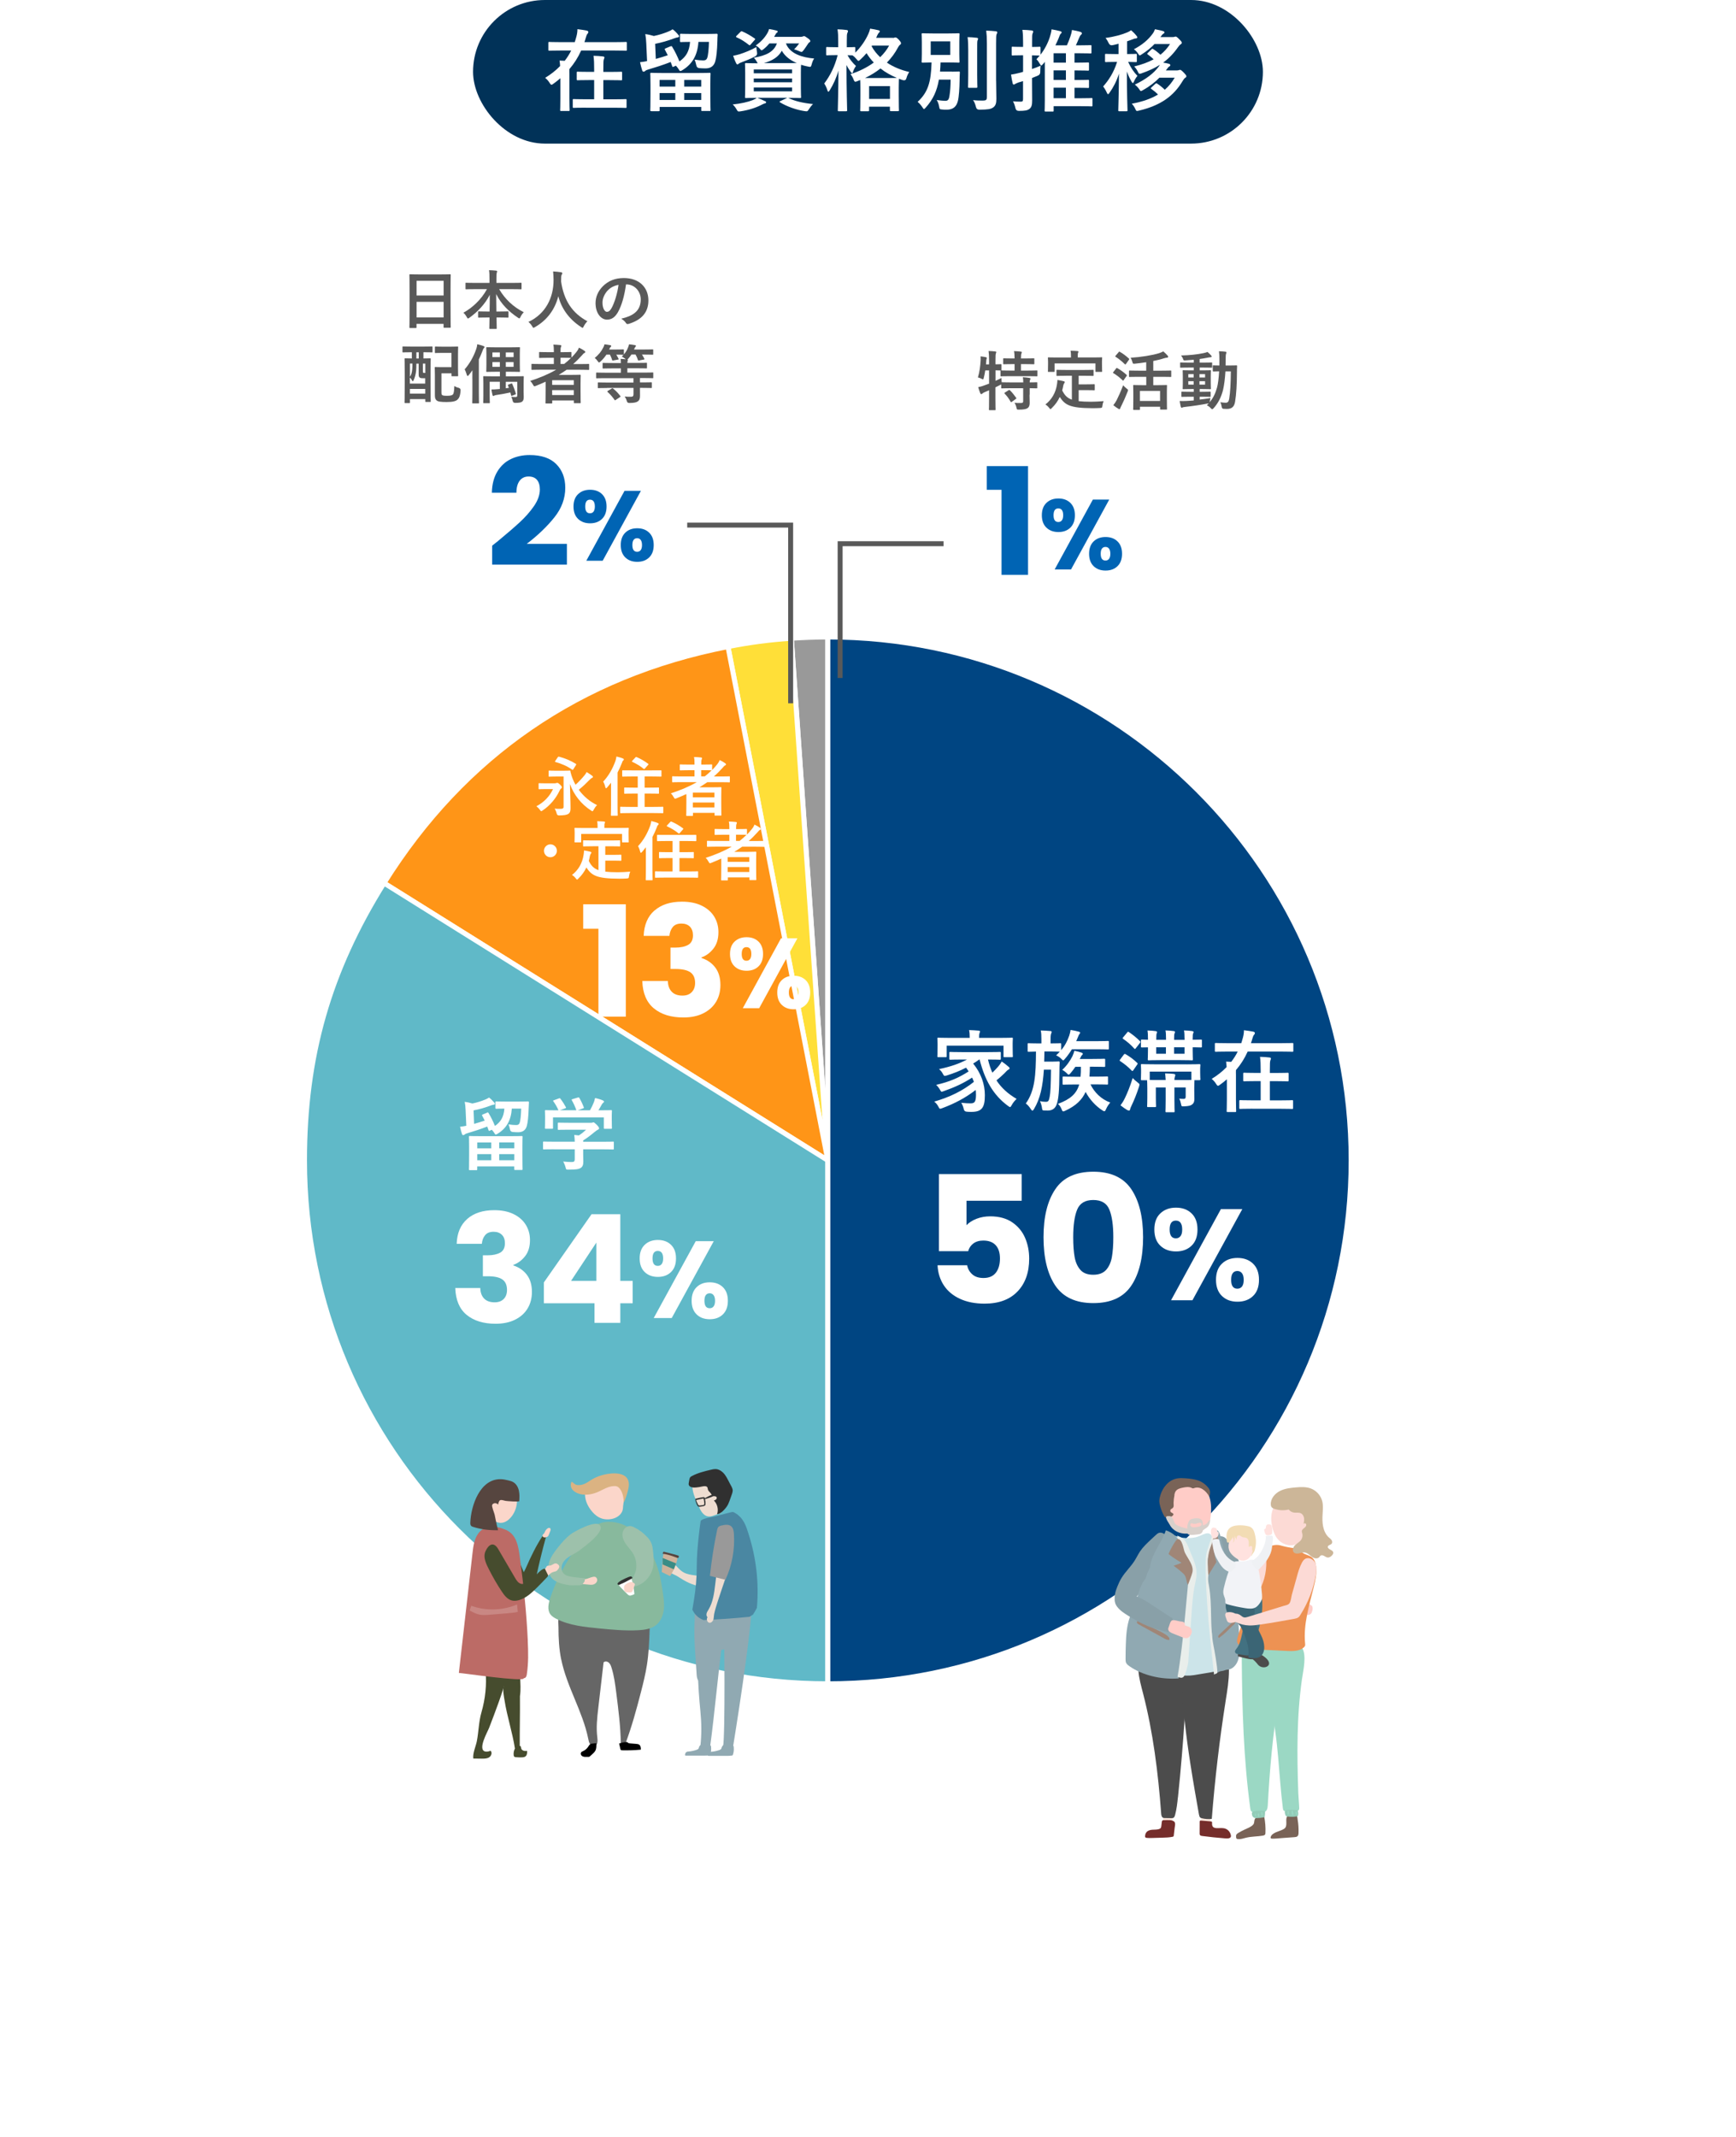 <?xml version="1.0" encoding="UTF-8"?><svg xmlns="http://www.w3.org/2000/svg" xmlns:xlink="http://www.w3.org/1999/xlink" viewBox="0 0 349.77 430.48"><defs><style>.cls-1{fill:url(#linear-gradient-3);}.cls-1,.cls-2,.cls-3,.cls-4,.cls-5,.cls-6,.cls-7,.cls-8,.cls-9,.cls-10,.cls-11,.cls-12,.cls-13,.cls-14,.cls-15,.cls-16,.cls-17,.cls-18,.cls-19,.cls-20,.cls-21,.cls-22,.cls-23,.cls-24,.cls-25,.cls-26,.cls-27,.cls-28,.cls-29,.cls-30,.cls-31,.cls-32,.cls-33,.cls-34,.cls-35,.cls-36,.cls-37,.cls-38,.cls-39,.cls-40,.cls-41,.cls-42,.cls-43,.cls-44,.cls-45,.cls-46{stroke-width:0px;}.cls-1,.cls-2,.cls-3,.cls-5{mix-blend-mode:multiply;}.cls-47{filter:url(#luminosity-noclip-3);}.cls-2{fill:url(#linear-gradient-2);}.cls-2,.cls-3{opacity:.2;}.cls-3{fill:url(#linear-gradient-4);}.cls-48{mask:url(#mask);}.cls-4{opacity:.19;}.cls-4,.cls-36{fill:#fff;}.cls-49{filter:url(#luminosity-noclip);}.cls-5{fill:url(#linear-gradient);}.cls-50{fill:#004582;}.cls-50,.cls-51,.cls-52,.cls-53,.cls-54{stroke:#fff;}.cls-50,.cls-51,.cls-52,.cls-53,.cls-54,.cls-55{stroke-miterlimit:10;}.cls-51,.cls-30{fill:#999;}.cls-52{fill:#ff9517;}.cls-53{fill:#ffdf38;}.cls-54{fill:#60b9c8;}.cls-55{fill:none;stroke:#595959;}.cls-56{isolation:isolate;}.cls-57{mask:url(#mask-3);}.cls-58{mask:url(#mask-2);}.cls-59{mask:url(#mask-1);}.cls-7{fill:#f2f3f7;}.cls-8{fill:#4c4c4c;}.cls-9{fill:#4a87a2;}.cls-10{fill:#796357;}.cls-11{fill:#56453f;}.cls-12{fill:#595959;}.cls-13{fill:#464c2e;}.cls-14{fill:#88b99d;}.cls-15{fill:#89a0a8;}.cls-16{fill:#93ccb8;}.cls-17{fill:#3b6575;}.cls-18{fill:#398c86;}.cls-19{fill:#427181;}.cls-20{fill:#dbb382;}.cls-21{fill:#cce4e9;}.cls-22{fill:#ccb698;}.cls-23{fill:#d8d0cb;}.cls-24{fill:#bc6b66;}.cls-25{fill:#ceb29a;}.cls-26{fill:#9dc1ab;}.cls-27{fill:#90a9b2;}.cls-28{fill:#666;}.cls-29{fill:#303030;}.cls-31{fill:#9bd8c4;}.cls-32{fill:#a08677;}.cls-33{fill:#fbd6ca;}.cls-34{fill:#752d2b;}.cls-35{fill:#f2dcb4;}.cls-37{fill:#ffe2df;}.cls-38{fill:#eeddd1;}.cls-39{fill:#ffe9de;}.cls-40{fill:#eff1f4;}.cls-41{fill:#ffccc7;}.cls-42{fill:#ed9253;}.cls-43{fill:#fcdad5;}.cls-44{fill:#e9eeeb;}.cls-45{fill:#013258;}.cls-46{fill:#0064b4;}.cls-60{filter:url(#outer-glow-4);}.cls-61{filter:url(#outer-glow-3);}.cls-62{filter:url(#outer-glow-1);}.cls-63{filter:url(#outer-glow-2);}</style><filter id="outer-glow-1" filterUnits="userSpaceOnUse"><feOffset dx="0" dy="0"/><feGaussianBlur result="blur" stdDeviation="5.16"/><feFlood flood-color="#fff" flood-opacity="1"/><feComposite in2="blur" operator="in"/><feComposite in="SourceGraphic"/></filter><filter id="outer-glow-2" filterUnits="userSpaceOnUse"><feOffset dx="0" dy="0"/><feGaussianBlur result="blur-2" stdDeviation="5.16"/><feFlood flood-color="#fff" flood-opacity="1"/><feComposite in2="blur-2" operator="in"/><feComposite in="SourceGraphic"/></filter><filter id="outer-glow-3" filterUnits="userSpaceOnUse"><feOffset dx="0" dy="0"/><feGaussianBlur result="blur-3" stdDeviation="4.53"/><feFlood flood-color="#fff" flood-opacity="1"/><feComposite in2="blur-3" operator="in"/><feComposite in="SourceGraphic"/></filter><filter id="outer-glow-4" filterUnits="userSpaceOnUse"><feOffset dx="0" dy="0"/><feGaussianBlur result="blur-4" stdDeviation="4.53"/><feFlood flood-color="#fff" flood-opacity="1"/><feComposite in2="blur-4" operator="in"/><feComposite in="SourceGraphic"/></filter><filter id="luminosity-noclip" x="228.2" y="368.66" width="39.57" height="2.06" color-interpolation-filters="sRGB" filterUnits="userSpaceOnUse"><feFlood flood-color="#fff" result="bg"/><feBlend in="SourceGraphic" in2="bg"/></filter><filter id="luminosity-noclip-2" x="228.2" y="-11546.07" width="39.57" height="32766" color-interpolation-filters="sRGB" filterUnits="userSpaceOnUse"><feFlood flood-color="#fff" result="bg"/><feBlend in="SourceGraphic" in2="bg"/></filter><mask id="mask-1" x="228.2" y="-11546.07" width="39.57" height="32766" maskUnits="userSpaceOnUse"/><linearGradient id="linear-gradient" x1="228.2" y1="369.69" x2="267.77" y2="369.69" gradientUnits="userSpaceOnUse"><stop offset="0" stop-color="#fff"/><stop offset="1" stop-color="#000"/></linearGradient><mask id="mask" x="228.2" y="368.66" width="39.57" height="2.06" maskUnits="userSpaceOnUse"><g class="cls-49"><g class="cls-59"><path class="cls-5" d="m229.42,369.07c-.34.02-.69.05-.96.28s-.37.72-.12.97c.13.13.32.16.5.17,2.59.27,5.19.25,7.79.22,3.68-.03,7.37-.06,11.05-.09,3.77-.03,7.54-.06,11.31-.09,2.01-.02,4.01-.03,6.01-.26,1-.12,2.08-.33,2.77-1.14-4.18-.91-10.38-.19-15.57-.29-2.61-.05-5.22-.1-7.84-.14-2.09-.04-4.12.27-6.19.21-2.92-.08-5.84-.03-8.75.16Z"/></g></g></mask><linearGradient id="linear-gradient-2" x1="228.2" y1="369.69" x2="267.77" y2="369.69" gradientUnits="userSpaceOnUse"><stop offset="0" stop-color="#000"/><stop offset="1" stop-color="#000"/></linearGradient><filter id="luminosity-noclip-3" x="93.33" y="353.8" width="54.31" height="1.62" color-interpolation-filters="sRGB" filterUnits="userSpaceOnUse"><feFlood flood-color="#fff" result="bg"/><feBlend in="SourceGraphic" in2="bg"/></filter><filter id="luminosity-noclip-4" x="93.33" y="-11546.07" width="54.31" height="32766" color-interpolation-filters="sRGB" filterUnits="userSpaceOnUse"><feFlood flood-color="#fff" result="bg"/><feBlend in="SourceGraphic" in2="bg"/></filter><mask id="mask-3" x="93.33" y="-11546.07" width="54.31" height="32766" maskUnits="userSpaceOnUse"/><linearGradient id="linear-gradient-3" x1="93.33" y1="354.6" x2="147.64" y2="354.6" xlink:href="#linear-gradient"/><mask id="mask-2" x="93.33" y="353.8" width="54.31" height="1.62" maskUnits="userSpaceOnUse"><g class="cls-47"><g class="cls-57"><path class="cls-1" d="m95.01,354.12c-.46.02-.95.04-1.32.22s-.51.56-.17.76c.18.1.44.12.69.14,3.55.21,7.12.19,10.69.18,5.06-.02,10.11-.05,15.17-.07,5.17-.02,10.35-.05,15.52-.07,2.75-.01,5.51-.03,8.25-.21,1.38-.09,2.86-.26,3.8-.9-5.74-.71-14.24-.15-21.37-.22-3.58-.04-7.17-.08-10.75-.11-2.87-.03-5.65.21-8.5.17-4-.06-8.01-.02-12.01.13Z"/></g></g></mask><linearGradient id="linear-gradient-4" x1="93.33" y1="354.6" x2="147.64" y2="354.6" xlink:href="#linear-gradient-2"/></defs><g class="cls-56"><g id="_レイヤー_2"><g id="_レイヤー_1-2"><rect class="cls-36" y="14.19" width="349.77" height="416.29" rx="10.58" ry="10.58"/><g class="cls-62"><path class="cls-12" d="m82.63,66.08c-.13,0-.14-.01-.14-.14,0-.09.03-.86.03-4.63v-2.51c0-2.52-.03-3.31-.03-3.39,0-.14.01-.16.14-.16.09,0,.53.03,1.79.03h4.46c1.26,0,1.72-.03,1.79-.03.13,0,.14.01.14.16,0,.08-.03.87-.03,3v2.89c0,3.73.03,4.5.03,4.58,0,.13-.01.14-.14.14h-1.16c-.13,0-.14-.01-.14-.14v-.64h-5.45v.7c0,.13-.01.14-.14.14h-1.16Zm1.3-6.55h5.45v-2.96h-5.45v2.96Zm5.45,4.42v-3.15h-5.45v3.15h5.45Z"/><path class="cls-12" d="m95.59,58.25c-1.18,0-1.59.03-1.66.03-.13,0-.14-.01-.14-.14v-1.04c0-.13.01-.14.14-.14.08,0,.48.03,1.66.03h3.03v-.87c0-.74-.01-1.18-.09-1.69.47.01.97.04,1.43.09.12.01.2.06.2.13,0,.12-.05.23-.08.34-.04.17-.06.4-.06,1.09v.91h3.24c1.18,0,1.6-.03,1.68-.03.13,0,.14.01.14.14v1.04c0,.13-.01.14-.14.14-.08,0-.49-.03-1.68-.03h-2.69c1.17,2,2.85,3.59,4.95,4.64-.23.25-.46.57-.64.94-.1.21-.16.31-.25.31-.05,0-.14-.05-.27-.14-1.82-1.21-3.38-2.73-4.39-4.76,0,1.08.03,2.35.04,3.51h.68c1.14,0,1.52-.03,1.6-.03.14,0,.16.01.16.14v.99c0,.13-.01.14-.16.14-.08,0-.46-.03-1.6-.03h-.65c.01,1.1.04,1.95.04,2.17,0,.12-.01.13-.14.13h-1.21c-.13,0-.14-.01-.14-.13,0-.22.01-1.07.04-2.17h-.56c-1.14,0-1.52.03-1.6.03-.13,0-.14-.01-.14-.14v-.99c0-.13.01-.14.14-.14.08,0,.46.03,1.6.03h.57c.03-1.1.04-2.3.04-3.37-.94,1.89-2.47,3.46-4.09,4.62-.14.1-.23.16-.3.16-.08,0-.14-.08-.25-.29-.2-.36-.4-.64-.68-.87,1.82-.99,3.63-2.68,4.75-4.75h-2.5Z"/><path class="cls-12" d="m117.61,65.73c-.1.22-.14.31-.23.31-.07,0-.14-.05-.3-.16-2.48-1.6-3.99-3.82-4.59-6.21-.69,2.74-2.33,4.88-4.71,6.23-.14.08-.23.13-.3.13-.09,0-.14-.09-.26-.31-.22-.36-.48-.64-.75-.87,3.42-1.59,5.08-4.84,5.06-8.48-.01-.57-.03-1.12-.09-1.69.51.03,1.13.09,1.6.16.17.03.25.1.25.21,0,.14-.06.22-.13.32-.08.13-.1.44-.1.86-.01.16-.01.31-.01.47.56,3.81,2.2,6.33,5.3,8.02-.3.29-.55.64-.73,1.01Z"/><path class="cls-12" d="m126.13,57.29c-.3,2.21-.85,4.24-1.63,5.6-.56.98-1.23,1.5-2.21,1.5-1.14,0-2.3-1.22-2.3-3.34,0-1.25.53-2.44,1.47-3.38,1.09-1.09,2.47-1.66,4.23-1.66,3.12,0,4.95,1.92,4.95,4.51,0,2.42-1.37,3.94-4,4.73-.27.08-.39.03-.56-.23-.14-.22-.42-.52-.91-.82,2.2-.52,3.93-1.43,3.93-3.89,0-1.55-1.17-3.02-2.91-3.02h-.05Zm-3.73,1.26c-.62.7-1.01,1.57-1.01,2.41,0,1.2.48,1.86.88,1.86.34,0,.62-.17.97-.79.57-1.05,1.16-2.92,1.38-4.65-.91.18-1.64.55-2.22,1.18Z"/><path class="cls-12" d="m82.81,70.96c-1.13,0-1.51.03-1.59.03-.12,0-.13-.01-.13-.14v-.92c0-.13.01-.14.13-.14.08,0,.46.03,1.59.03h2.6c1.12,0,1.51-.03,1.59-.03.13,0,.14.01.14.14v.92c0,.13-.01.14-.14.14-.08,0-.47-.03-1.59-.03h-.1v1.25c.91,0,1.23-.03,1.33-.03.13,0,.14.01.14.13,0,.08-.03.68-.03,2.46v2.42c0,2.98.03,3.56.03,3.64,0,.13-.01.14-.14.14h-.79c-.14,0-.16-.01-.16-.14v-.43h-3.09v.66c0,.13-.01.14-.13.14h-.82c-.13,0-.14-.01-.14-.14,0-.09.03-.68.03-3.73v-2.21c0-2.12-.03-2.73-.03-2.81,0-.12.01-.13.14-.13.07,0,.42.03,1.33.03v-1.25h-.16Zm1.08,2.28c0,.48-.01,1.03-.05,1.46-.08.7-.25,1.39-.55,1.98-.04.08-.09.12-.13.12-.05,0-.1-.05-.16-.17-.09-.22-.26-.44-.42-.57v1.22h3.09v-1.09h-.48c-.36,0-.52-.04-.64-.14-.16-.13-.2-.3-.2-.74v-2.05h-.48Zm-1.3,2.67c.29-.43.38-.75.47-1.55.03-.31.03-.73.03-1.12h-.49v2.67Zm3.09,3.38v-.94h-3.09v.94h3.09Zm-1.31-7.07v-1.25h-.48v1.25h.48Zm.83,1.03v1.35c0,.3,0,.38.04.44.04.08.12.09.25.09h.2v-1.88h-.48Zm2.43-3.3c0-.13.01-.14.14-.14.08,0,.39.03,1.35.03h1.66c.96,0,1.29-.03,1.37-.03.14,0,.16.01.16.14,0,.08-.03.47-.03,1.39v2.92c0,.92.03,1.31.03,1.39,0,.13-.01.14-.16.14h-1.04c-.13,0-.14-.01-.14-.14v-.44h-2.03v3.77c0,.3.01.48.12.58.13.13.39.17.97.17.62,0,1.01-.05,1.21-.26.2-.22.25-.65.3-1.7.25.16.56.29.88.36q.4.12.38.52c-.08,1.18-.33,1.59-.64,1.87-.34.3-.96.47-2.18.47s-1.75-.09-2.03-.34c-.23-.22-.33-.47-.33-1.04v-4.04c0-.94-.03-1.4-.03-1.48,0-.14.01-.16.16-.16.08,0,.46.03,1.23.03h1.98v-2.87h-1.85c-.96,0-1.27.03-1.35.03-.13,0-.14-.01-.14-.13v-1.04Z"/><path class="cls-12" d="m95.17,76.33c0-.49,0-1.13.01-1.74-.23.34-.48.66-.74.98-.09.12-.17.18-.22.18s-.1-.06-.16-.22c-.12-.4-.31-.91-.44-1.12.99-1.14,1.81-2.56,2.35-4.15.1-.31.17-.61.19-.91.47.1.88.21,1.25.36.14.05.21.09.21.2,0,.09-.04.14-.13.23-.09.08-.16.19-.27.53-.22.6-.47,1.18-.74,1.74v6.73c0,1.27.03,1.91.03,1.98,0,.13-.01.14-.14.14h-1.08c-.13,0-.14-.01-.14-.14,0-.08.03-.7.03-1.98v-2.82Zm10.32,2.31c0,.48.03,1.04.03,1.35,0,.44-.08.73-.31.91-.23.18-.56.26-1.42.26q-.42,0-.49-.4c-.07-.3-.17-.61-.29-.83.44.05.64.05.82.05.33,0,.39-.08.39-.34v-2.73h-2.31v1.31l.62-.09c-.05-.16-.12-.3-.18-.46-.05-.13-.03-.16.13-.21l.51-.19c.16-.04.18-.03.23.09.27.6.49,1.17.7,1.92.04.13,0,.14-.16.21l-.56.22c-.18.06-.19.04-.23-.1l-.14-.55c-1.07.23-1.88.38-2.87.52-.21.03-.36.09-.4.13-.04.04-.09.06-.17.06-.06,0-.13-.06-.16-.19-.08-.32-.16-.7-.22-1.12.38,0,.66-.01,1.13-.05.19-.01.38-.03.57-.05v-1.46h-2.05v2.78c0,.88.03,1.34.03,1.4,0,.13-.01.14-.14.14h-1.05c-.13,0-.14-.01-.14-.14,0-.08.03-.49.03-1.42v-2.41c0-.86-.03-1.25-.03-1.33,0-.13.01-.14.14-.14.08,0,.52.03,1.79.03h1.43v-.92h-.9c-1.18,0-1.61.03-1.69.03-.14,0-.16-.01-.16-.14,0-.09.03-.44.03-1.26v-2.16c0-.82-.03-1.18-.03-1.26,0-.14.01-.16.16-.16.08,0,.51.03,1.69.03h3.11c1.18,0,1.6-.03,1.69-.03.13,0,.14.01.14.16,0,.08-.03.44-.03,1.26v2.16c0,.82.03,1.18.03,1.26,0,.13-.01.14-.14.14-.09,0-.51-.03-1.69-.03h-1.01v.92h1.68c1.26,0,1.72-.03,1.79-.03.13,0,.14.01.14.14,0,.06-.03.53-.03,1.44v1.25Zm-4.78-6.7v-.94h-1.5v.94h1.5Zm0,1.96v-.95h-1.5v.95h1.5Zm1.2-2.9v.94h1.57v-.94h-1.57Zm1.57,1.95h-1.57v.95h1.57v-.95Z"/><path class="cls-12" d="m109.91,76.9c-.64.29-1.27.57-1.94.83-.14.05-.22.09-.29.09-.1,0-.16-.09-.29-.33-.16-.29-.36-.56-.57-.75,1.99-.65,3.74-1.39,5.23-2.26h-3.22c-1.14,0-1.53.03-1.61.03-.13,0-.14-.01-.14-.14v-.94c0-.12.01-.13.14-.13.08,0,.47.03,1.61.03h2.76v-1.25h-1.18c-1.17,0-1.57.03-1.65.03-.13,0-.14-.01-.14-.14v-.92c0-.13.01-.14.14-.14.08,0,.48.03,1.65.03h1.18v-.18c0-.52-.01-.92-.1-1.34.49.01.96.04,1.4.09.13.01.21.05.21.13,0,.09-.03.17-.07.26-.08.17-.09.42-.09.9v.14h.39c1.17,0,1.56-.03,1.64-.03.14,0,.16.01.16.14v.99c.34-.34.64-.68.94-1.05.29-.35.42-.58.58-.96.48.23.83.44,1.12.65.12.08.16.16.16.23s-.07.14-.14.18c-.18.08-.33.22-.53.48-.57.64-1.16,1.23-1.78,1.77h1.47c1.14,0,1.55-.03,1.62-.03.12,0,.13.01.13.13v.94c0,.13-.01.14-.13.14-.08,0-.48-.03-1.62-.03h-2.79c-.52.36-1.04.7-1.59,1.03h2.53c1.11,0,1.66-.03,1.74-.03.14,0,.16.01.16.16,0,.08-.03.47-.03,1.76v1.3c0,1.92.03,2.3.03,2.38,0,.12-.01.13-.16.13h-1.08c-.13,0-.14-.01-.14-.13v-.42h-4.36v.47c0,.13-.01.14-.14.14h-1.08c-.13,0-.14-.01-.14-.14,0-.06.03-.51.03-2.44v-1.78Zm1.34-.31v.95h4.36v-.95h-4.36Zm4.36,2.99v-.99h-4.36v.99h4.36Zm-.64-7.48c-.08,0-.47-.03-1.64-.03h-.39v1.25h.73c.49-.38.95-.78,1.38-1.22h-.08Z"/><path class="cls-12" d="m122.29,78.16c-1.21,0-1.62.03-1.7.03-.13,0-.14-.01-.14-.14v-.86c0-.14.01-.16.14-.16.08,0,.49.03,1.7.03h5.34v-.88h-5.72c-1.17,0-1.56.03-1.64.03-.14,0-.16-.01-.16-.14v-.88c0-.13.01-.14.16-.14.08,0,.47.03,1.64.03h3.19v-.87h-1.74c-1.27,0-1.73.03-1.81.03-.13,0-.14-.01-.14-.14v-.86c0-.13.01-.14.14-.14.08,0,.53.03,1.81.03h1.74c0-.35-.03-.6-.07-.83.38.01.75.04,1.05.08l-.09-.09c-.25-.21-.49-.35-.71-.46.13-.12.26-.25.36-.36h-.09c-.08,0-.42-.03-1.39-.03.18.26.31.53.46.82.05.12.04.16-.13.18l-.91.17c-.2.04-.22.03-.26-.12-.09-.34-.26-.71-.43-1.05h-.71c-.33.49-.7.94-1.2,1.4-.13.12-.21.18-.29.18s-.14-.08-.26-.26c-.18-.27-.4-.49-.6-.65.77-.65,1.3-1.25,1.73-2.13.09-.18.17-.35.23-.62.36.04.82.1,1.18.18.13.03.18.09.18.16,0,.08-.05.16-.12.21-.08.05-.13.13-.21.31-.04.06-.06.13-.09.19h1.31c1.07,0,1.42-.03,1.5-.03.14,0,.16.01.16.16v.86c.36-.43.64-.86.83-1.38.08-.17.16-.39.21-.66.4.04.9.1,1.21.17.14.03.18.09.18.14,0,.08-.04.14-.1.21-.06.07-.13.16-.19.3-.04.08-.07.16-.09.23h1.99c1.22,0,1.65-.03,1.73-.03.13,0,.14.01.14.16v.78c0,.13-.01.14-.14.14-.08,0-.51-.03-1.73-.03h-.4c.18.26.34.53.48.83.05.12.03.16-.14.18l-.9.17c-.2.04-.22.03-.26-.12-.12-.36-.27-.73-.47-1.07h-.83c-.18.27-.38.55-.62.82-.08.09-.13.14-.18.18.05.03.09.06.09.1,0,.08-.03.13-.05.2-.03.08-.06.19-.06.39h2.01c1.29,0,1.73-.03,1.81-.03.12,0,.13.01.13.14v.86c0,.13-.01.14-.13.14-.08,0-.52-.03-1.81-.03h-2.01v.87h3.44c1.17,0,1.57-.03,1.65-.03.12,0,.13.01.13.14v.88c0,.13-.01.14-.13.14-.08,0-.48-.03-1.65-.03h-.9v.88h.53c1.22,0,1.64-.03,1.72-.03.13,0,.14.01.14.16v.86c0,.13-.01.14-.14.14-.08,0-.49-.03-1.72-.03h-.53v.2c0,.46.01.95.01,1.38,0,.52-.08.88-.43,1.13-.3.21-.71.33-1.74.33q-.4,0-.49-.39c-.08-.31-.23-.62-.43-.91.48.05.81.06,1.26.05.38,0,.52-.13.52-.52v-1.26h-5.34Zm.94.12c.08-.05.12-.08.16-.08s.07.03.12.06c.52.4.99.88,1.46,1.5.09.1.09.13-.05.23l-.84.56c-.18.12-.2.13-.26.01-.4-.58-.9-1.16-1.4-1.6-.1-.09-.09-.12.06-.22l.77-.47Z"/></g><g class="cls-63"><path class="cls-12" d="m207.43,79.52c0,.6.03,1.16.03,1.61,0,.48-.08.85-.44,1.1-.29.2-.85.29-1.73.29-.39,0-.4.01-.49-.4-.08-.35-.23-.75-.4-.97.46.04.95.05,1.39.03.29-.01.36-.12.36-.4v-2.57h-2.56c-1.23,0-1.65.03-1.73.03-.13,0-.14-.01-.14-.14v-.66c-.05.04-.14.08-.25.13-.29.16-.6.3-.91.46v2.17c0,1.48.03,2.22.03,2.29,0,.13-.01.14-.16.14h-1.04c-.13,0-.14-.01-.14-.14,0-.08.03-.81.03-2.28v-1.59l-.91.39c-.21.09-.36.18-.43.26-.05.07-.14.12-.22.12-.09,0-.14-.03-.2-.14-.16-.36-.32-.9-.43-1.26.42-.08.77-.18,1.21-.35.32-.1.65-.22.98-.35v-2.67h-.77c-.08.51-.17,1.01-.3,1.49-.05.22-.08.31-.16.31-.06,0-.16-.05-.3-.13-.21-.09-.49-.21-.72-.26.35-1.13.49-2.37.55-3.41.01-.25.01-.55-.01-.83.34.04.73.09,1.05.16.16.04.21.08.21.16s-.03.13-.06.21c-.04.09-.05.23-.06.44l-.05.64h.62v-.73c0-.92-.03-1.31-.1-1.96.49.01.88.04,1.34.09.13.01.21.06.21.13,0,.1-.04.17-.08.27-.06.16-.08.48-.08,1.44v.75c.72,0,.99-.03,1.05-.03.14,0,.16.01.16.13v1c0,.08-.01.12-.04.13.1,0,.55.03,1.73.03h.95v-1.3h-.53c-1.16,0-1.53.03-1.61.03-.14,0-.16-.01-.16-.14v-.92c0-.13.01-.14.16-.14.08,0,.46.03,1.61.03h.53c-.01-.75-.04-1.12-.12-1.48.51.01.91.05,1.37.1.13.01.21.05.21.13,0,.09-.04.17-.08.26-.05.14-.09.35-.09.99h.91c1.17,0,1.56-.03,1.64-.03.13,0,.14.01.14.14v.92c0,.13-.01.14-.14.14-.08,0-.47-.03-1.64-.03h-.91v1.3h1.43c1.24,0,1.66-.03,1.73-.03.13,0,.14.01.14.13v.92c0,.13-.01.14-.14.14-.06,0-.49-.03-1.73-.03h-3.67c-1.25,0-1.68.03-1.75.03-.13,0-.14-.01-.14-.14v-.92c0-.07,0-.09.03-.12-.09,0-.36-.01-1.03-.03v2.12c.38-.18.78-.36,1.2-.58,0,.25.01.57.04.86h.06c.08,0,.49.03,1.73.03h2.56c-.01-.48-.03-.79-.09-1.04.47.03.99.08,1.33.14.13.03.21.09.21.16,0,.09-.04.16-.08.22-.05.09-.08.21-.08.52.96,0,1.33-.03,1.39-.03.13,0,.14.01.14.14v.95c0,.13-.01.14-.14.14-.06,0-.43-.01-1.39-.03v1.33Zm-4.23-.91c.14-.08.18-.08.27.01.46.43.87.96,1.26,1.51.08.12.06.14-.08.25l-.78.56c-.08.05-.12.08-.16.08s-.06-.04-.09-.1c-.36-.64-.73-1.13-1.2-1.62-.09-.12-.08-.14.06-.23l.7-.44Z"/><path class="cls-12" d="m214.77,75.7c-1.26,0-1.68.03-1.75.03-.14,0-.16-.01-.16-.14v-.95c0-.13.01-.14.16-.14.08,0,.49.03,1.75.03h3.67c1.25,0,1.68-.03,1.75-.03.13,0,.14.01.14.14v.95c0,.13-.01.14-.14.14-.08,0-.51-.03-1.75-.03h-1.11v1.73h1.59c1.07,0,1.42-.03,1.49-.03.14,0,.16.01.16.14v.95c0,.12-.01.13-.16.13-.08,0-.43-.03-1.49-.03h-1.59v2.22c.66.08,1.48.12,2.51.12.74,0,1.66-.05,2.52-.12-.13.31-.21.62-.25.94-.05.4-.06.4-.47.44-.49.03-1.01.04-1.53.04-4.65-.01-5.56-.71-6.59-2.26-.39.85-.91,1.56-1.59,2.22-.13.14-.21.22-.29.22-.06,0-.13-.08-.26-.25-.22-.29-.48-.51-.75-.68,1.24-.96,2.09-2.34,2.34-4.11.04-.3.08-.55.08-.83.43.06.86.16,1.23.25.18.04.25.09.25.18,0,.1-.06.18-.12.25-.06.08-.12.21-.17.4-.06.36-.14.7-.23,1.03.47.91.94,1.51,1.95,1.86v-4.82h-1.2Zm5.43-3.69c1.21,0,1.64-.03,1.72-.03.13,0,.14.01.14.13,0,.09-.03.31-.03.68v.56c0,1.16.03,1.35.03,1.43,0,.13-.01.14-.14.14h-1.07c-.13,0-.14-.01-.14-.14v-1.57h-8.23v1.57c0,.13-.01.14-.16.14h-1.05c-.13,0-.14-.01-.14-.14,0-.09.03-.27.03-1.43v-.44c0-.48-.03-.7-.03-.79,0-.12.01-.13.14-.13.09,0,.51.03,1.73.03h2.78v-.12c0-.57-.01-.91-.09-1.24.48,0,.95.03,1.39.06.12.01.2.05.2.13,0,.09-.04.16-.08.25-.05.12-.05.29-.05.78v.13h3.05Z"/><path class="cls-12" d="m224.86,74.23c.1-.13.14-.13.26-.06.64.35,1.26.79,1.85,1.33.05.05.08.08.08.1,0,.04-.03.08-.08.16l-.58.83c-.04.06-.06.09-.1.09-.03,0-.06-.03-.12-.08-.56-.55-1.18-1.03-1.83-1.42-.07-.04-.09-.06-.09-.09,0-.04.03-.09.08-.16l.55-.7Zm.13,6.37c.36-.71.82-1.73,1.3-2.99.18.21.46.47.7.66.21.16.29.22.29.32,0,.08-.04.17-.09.31-.39,1-.83,2-1.26,2.86-.1.19-.19.36-.22.49-.03.1-.08.17-.17.17-.06,0-.14-.04-.23-.09-.3-.18-.64-.4-1-.71.27-.34.46-.6.69-1.03Zm.39-9.67c.1-.12.14-.12.25-.05.65.36,1.25.83,1.81,1.34.05.04.08.08.08.12s-.03.08-.08.16l-.58.82c-.05.08-.09.1-.12.1-.04,0-.06-.03-.12-.06-.57-.56-1.21-1.09-1.83-1.47-.07-.04-.09-.06-.09-.09,0-.04.03-.08.09-.16l.6-.7Zm4.04,4.98c-1.29,0-1.73.03-1.81.03-.13,0-.14-.01-.14-.14v-1.03c0-.12.01-.13.14-.13.08,0,.52.03,1.81.03h1.52v-1.7c-.74.12-1.5.21-2.25.29-.42.04-.43.03-.53-.33-.1-.36-.23-.66-.36-.86,2.12-.13,4.41-.51,5.73-.92.35-.12.58-.21.85-.36.32.26.62.57.86.83.08.09.12.16.12.26,0,.08-.05.16-.18.17-.16.01-.35.03-.7.14-.62.21-1.34.38-2.12.53v1.95h1.7c1.27,0,1.72-.03,1.79-.03.12,0,.13.01.13.13v1.03c0,.13-.01.14-.13.14-.08,0-.52-.03-1.79-.03h-1.7v1.68h.94c1.2,0,1.6-.03,1.69-.03.13,0,.14.01.14.14,0,.08-.03.44-.03,1.3v1.17c0,1.79.03,2.13.03,2.21,0,.12-.01.13-.14.13h-1.11c-.13,0-.14-.01-.14-.13v-.44h-4.06v.51c0,.12-.01.13-.14.13h-1.07c-.14,0-.16-.01-.16-.13,0-.09.03-.43.03-2.24v-1.03c0-1.03-.03-1.39-.03-1.48,0-.13.01-.14.16-.14.08,0,.51.03,1.69.03h.79v-1.68h-1.52Zm.25,4.86h4.06v-2.02h-4.06v2.02Z"/><path class="cls-12" d="m241.67,80.5c.7-.08,1.44-.18,2.21-.31-.05.21-.09.4-.12.6l-.04.23c.68-.78,1.14-1.72,1.48-2.91.2-.74.35-1.88.43-3.31-.77.01-1.05.03-1.12.03-.14,0-.16-.01-.16-.14v-.95c0-.13.01-.14.16-.14.06,0,.36.03,1.17.03,0-.34.01-.68.01-1.04,0-.81-.01-1.21-.09-1.83.47.01.84.04,1.3.09.13.01.2.06.2.14,0,.1-.04.2-.08.31-.05.13-.08.53-.08,1.33,0,.35,0,.68-.01,1h.74c1,0,1.34-.03,1.42-.03.13,0,.16.03.16.16-.03.44-.03.82-.03,1.24-.01,2.5-.13,4.42-.38,5.95-.17.98-.65,1.43-1.65,1.43-.27,0-.49-.01-.71-.03q-.3-.03-.34-.45c-.05-.33-.13-.61-.26-.87.43.06.74.1,1.08.1.39,0,.61-.21.7-.82.21-1.26.31-3.02.33-5.5h-1.09c-.09,1.52-.26,2.79-.48,3.73-.36,1.48-1.03,2.74-1.92,3.71-.13.13-.21.19-.27.19s-.13-.06-.25-.18c-.26-.3-.55-.49-.83-.62.14-.13.29-.26.42-.4-.06.03-.14.04-.25.05-1.38.27-3.07.52-4.54.68-.19.03-.42.05-.48.09-.08.04-.14.08-.22.08s-.14-.08-.18-.22c-.08-.34-.16-.75-.22-1.14.52.03.88.01,1.37-.01.45-.03.95-.05,1.47-.1v-.75h-.77c-1.13,0-1.51.03-1.59.03-.13,0-.14-.01-.14-.13v-.78c0-.13.01-.14.14-.14.08,0,.46.03,1.59.03h.77v-.56h-.52c-1.1,0-1.48.03-1.56.03-.14,0-.16-.01-.16-.14,0-.09.03-.39.03-1.08v-1.39c0-.7-.03-1-.03-1.07,0-.13.01-.14.16-.14.08,0,.46.03,1.56.03h.52v-.57h-.96c-1.17,0-1.57.03-1.65.03-.13,0-.14-.01-.14-.14v-.77c0-.13.01-.14.14-.14.08,0,.48.03,1.65.03h.96v-.58c-.56.05-1.12.1-1.68.13-.36.03-.38.01-.48-.29-.1-.29-.25-.49-.4-.7,1.85-.05,3.25-.21,4.6-.49.29-.06.52-.14.72-.22.3.25.56.49.74.71.08.09.1.14.1.23,0,.08-.1.13-.27.13-.16,0-.38.05-.58.09-.52.1-1.04.19-1.57.26v.73h.75c1.16,0,1.56-.03,1.64-.03.12,0,.13.01.13.14v.77c0,.13.01.14-.1.14-.08,0-.51-.03-1.66-.03h-.75v.57h.56c1.09,0,1.47-.03,1.56-.03.13,0,.14.01.14.14,0,.06-.03.36-.03,1.07v1.39c0,.69.03,1,.03,1.08,0,.13-.01.14-.14.14-.09,0-.47-.03-1.56-.03h-.56v.56h.48c1.12,0,1.51-.03,1.59-.03.13,0,.14.01.14.14v.78c0,.12-.01.13-.14.13-.08,0-.47-.03-1.59-.03h-.48v.62Zm-1.17-4.46v-.68h-1.08v.68h1.08Zm0,1.44v-.69h-1.08v.69h1.08Zm1.17-2.12v.68h1.13v-.68h-1.13Zm1.13,1.43h-1.13v.69h1.13v-.69Z"/></g><path class="cls-51" d="m166.79,233.76l-7.35-105.18c2.32-.16,5.03-.26,7.35-.26v105.44Z"/><path class="cls-53" d="m166.79,233.76l-20.12-103.5c4.57-.89,8.12-1.36,12.76-1.68l7.35,105.18Z"/><path class="cls-52" d="m166.79,233.76l-89.42-55.87c16.05-25.68,39.57-41.85,69.3-47.63l20.12,103.5Z"/><path class="cls-54" d="m166.79,233.76v105.44c-58.23,0-105.44-47.21-105.44-105.44,0-20.96,4.91-38.1,16.02-55.87l89.42,55.87Z"/><path class="cls-50" d="m166.79,233.76v-105.44c58.23,0,105.44,47.21,105.44,105.44s-47.21,105.44-105.44,105.44h0v-105.44Z"/><path class="cls-36" d="m205.86,241.89h-11.13v4.93c.48-.52,1.14-.95,2-1.29.86-.33,1.78-.5,2.78-.5,1.78,0,3.27.41,4.44,1.21s2.04,1.86,2.59,3.14c.55,1.28.82,2.68.82,4.18,0,2.78-.79,4.99-2.36,6.62s-3.78,2.44-6.64,2.44c-1.9,0-3.56-.33-4.96-.98-1.4-.65-2.49-1.56-3.25-2.73-.76-1.17-1.18-2.51-1.25-4.03h5.96c.14.74.49,1.35,1.04,1.84.55.49,1.3.73,2.25.73,1.12,0,1.95-.36,2.5-1.07.55-.71.82-1.67.82-2.86s-.29-2.06-.86-2.68c-.57-.62-1.4-.93-2.5-.93-.81,0-1.48.2-2,.59-.52.39-.87.91-1.04,1.55h-5.89v-15.53h16.67v5.35Z"/><path class="cls-36" d="m212.62,239.57c1.58-2.36,4.13-3.53,7.66-3.53s6.07,1.18,7.66,3.53c1.58,2.36,2.37,5.58,2.37,9.67s-.79,7.39-2.37,9.74c-1.58,2.36-4.13,3.53-7.66,3.53s-6.07-1.18-7.66-3.53c-1.58-2.36-2.37-5.6-2.37-9.74s.79-7.32,2.37-9.67Zm10.9,4.12c-.52-1.3-1.61-1.95-3.25-1.95s-2.72.65-3.25,1.95-.79,3.15-.79,5.55c0,1.62.1,2.96.29,4.01s.58,1.92,1.16,2.57c.58.66,1.45.98,2.59.98s2-.33,2.59-.98c.58-.65.97-1.51,1.16-2.57s.29-2.4.29-4.01c0-2.4-.26-4.25-.79-5.55Z"/><path class="cls-36" d="m233.79,244.43c.81-.77,1.86-1.15,3.15-1.15s2.33.38,3.13,1.15c.8.77,1.2,1.85,1.2,3.26s-.4,2.5-1.2,3.26c-.8.77-1.84,1.15-3.13,1.15s-2.34-.38-3.15-1.15c-.81-.76-1.21-1.85-1.21-3.26s.4-2.5,1.21-3.26Zm1.87,3.26c0,1.18.42,1.77,1.25,1.77.4,0,.71-.15.94-.44.23-.3.34-.74.34-1.33,0-1.2-.43-1.8-1.28-1.8s-1.25.6-1.25,1.8Zm14.64-4.12l-10.05,18.37h-4.31l10.05-18.37h4.31Zm-4.1,10.99c.8-.77,1.84-1.15,3.13-1.15s2.33.38,3.13,1.15,1.2,1.85,1.2,3.26-.4,2.5-1.2,3.26c-.8.77-1.84,1.15-3.13,1.15s-2.33-.38-3.13-1.15c-.8-.77-1.2-1.85-1.2-3.26s.4-2.5,1.2-3.26Zm2.18,1.91c-.22.3-.33.75-.33,1.36,0,1.18.42,1.78,1.25,1.78.4,0,.71-.15.94-.44.23-.3.34-.74.34-1.33s-.11-1.04-.34-1.34c-.23-.3-.54-.46-.94-.46s-.71.15-.93.44Z"/><path class="cls-36" d="m117.5,187.1v-4.93h8.59v22.63h-5.52v-17.7h-3.07Z"/><path class="cls-36" d="m131.86,183.44c1.36-1.2,3.21-1.8,5.55-1.8,1.55,0,2.88.27,3.98.81,1.1.54,1.94,1.27,2.51,2.2.57.93.85,1.97.85,3.13,0,1.36-.34,2.48-1.02,3.33-.68.86-1.48,1.44-2.39,1.75v.12c1.18.39,2.11,1.04,2.79,1.95.68.91,1.02,2.08,1.02,3.5,0,1.28-.29,2.41-.88,3.39-.59.98-1.45,1.75-2.57,2.31s-2.46.84-4.01.84c-2.48,0-4.46-.61-5.94-1.83-1.48-1.22-2.26-3.06-2.34-5.52h5.15c.02.91.28,1.63.77,2.15.5.53,1.22.79,2.17.79.81,0,1.43-.23,1.88-.7.44-.46.67-1.08.67-1.84,0-.99-.32-1.71-.95-2.15-.63-.44-1.64-.67-3.02-.67h-.99v-4.31h.99c1.05,0,1.91-.18,2.56-.54.65-.36.98-1.01.98-1.94,0-.74-.21-1.32-.62-1.74-.41-.41-.98-.62-1.71-.62-.79,0-1.37.24-1.75.71-.38.48-.6,1.06-.67,1.77h-5.18c.08-2.21.81-3.92,2.17-5.11Z"/><path class="cls-36" d="m148.01,189.68c.62-.59,1.42-.88,2.41-.88s1.79.29,2.4.88c.61.59.92,1.42.92,2.5s-.31,1.91-.92,2.5c-.61.59-1.41.88-2.4.88s-1.79-.29-2.41-.88c-.62-.59-.93-1.42-.93-2.5s.31-1.91.93-2.5Zm1.43,2.5c0,.91.32,1.36.96,1.36.31,0,.55-.11.72-.34.17-.23.26-.57.26-1.02,0-.92-.33-1.38-.98-1.38s-.96.46-.96,1.38Zm11.22-3.16l-7.7,14.08h-3.3l7.7-14.08h3.3Zm-3.14,8.42c.61-.59,1.41-.88,2.4-.88s1.79.29,2.4.88c.61.59.92,1.42.92,2.5s-.31,1.91-.92,2.5c-.61.59-1.41.88-2.4.88s-1.79-.29-2.4-.88c-.61-.59-.92-1.42-.92-2.5s.31-1.91.92-2.5Zm1.67,1.46c-.17.23-.25.57-.25,1.04,0,.91.32,1.36.96,1.36.31,0,.55-.11.72-.34.17-.23.26-.57.26-1.02s-.09-.8-.26-1.03c-.17-.23-.41-.35-.72-.35s-.54.11-.71.34Z"/><g class="cls-61"><path class="cls-46" d="m198.82,98.67v-4.77h8.31v21.9h-5.34v-17.13h-2.97Z"/><path class="cls-46" d="m210.84,101.3c.62-.59,1.42-.88,2.41-.88s1.79.29,2.4.88c.61.59.92,1.42.92,2.5s-.31,1.91-.92,2.5c-.61.59-1.41.88-2.4.88s-1.79-.29-2.41-.88c-.62-.59-.93-1.42-.93-2.5s.31-1.91.93-2.5Zm1.43,2.5c0,.91.32,1.36.96,1.36.31,0,.55-.11.72-.34.17-.23.26-.57.26-1.02,0-.92-.33-1.38-.98-1.38s-.96.46-.96,1.38Zm11.22-3.16l-7.7,14.08h-3.3l7.7-14.08h3.3Zm-3.14,8.42c.61-.59,1.41-.88,2.4-.88s1.79.29,2.4.88c.61.59.92,1.42.92,2.5s-.31,1.91-.92,2.5c-.61.59-1.41.88-2.4.88s-1.79-.29-2.4-.88c-.61-.59-.92-1.42-.92-2.5s.31-1.91.92-2.5Zm1.67,1.46c-.17.23-.25.57-.25,1.04,0,.91.32,1.36.96,1.36.31,0,.55-.11.72-.34.17-.23.26-.57.26-1.02s-.09-.8-.26-1.03c-.17-.23-.41-.35-.72-.35s-.54.11-.71.34Z"/></g><polyline class="cls-55" points="169.27 136.58 169.27 109.53 190.11 109.53"/><g class="cls-60"><path class="cls-46" d="m100.1,109.19c1.96-1.62,3.5-2.95,4.63-3.99,1.13-1.04,2.08-2.13,2.87-3.27.78-1.14,1.17-2.25,1.17-3.33,0-.82-.19-1.46-.57-1.92-.38-.46-.95-.69-1.71-.69s-1.36.29-1.79.85c-.43.57-.65,1.38-.65,2.42h-4.95c.04-1.7.41-3.12,1.1-4.26.69-1.14,1.6-1.98,2.73-2.52s2.38-.81,3.77-.81c2.38,0,4.17.61,5.38,1.83,1.21,1.22,1.81,2.81,1.81,4.77,0,2.14-.73,4.12-2.19,5.95-1.46,1.83-3.32,3.62-5.58,5.35h8.1v4.17h-15.06v-3.81c.68-.54.99-.79.93-.75Z"/><path class="cls-46" d="m116.48,99.54c.62-.59,1.42-.88,2.41-.88s1.79.29,2.4.88c.61.59.92,1.42.92,2.5s-.31,1.91-.92,2.5c-.61.59-1.41.88-2.4.88s-1.79-.29-2.41-.88c-.62-.59-.93-1.42-.93-2.5s.31-1.91.93-2.5Zm1.43,2.5c0,.91.32,1.36.96,1.36.31,0,.55-.11.72-.34.17-.23.26-.57.26-1.02,0-.92-.33-1.38-.98-1.38s-.96.46-.96,1.38Zm11.22-3.16l-7.7,14.08h-3.3l7.7-14.08h3.3Zm-3.14,8.42c.61-.59,1.41-.88,2.4-.88s1.79.29,2.4.88c.61.59.92,1.42.92,2.5s-.31,1.91-.92,2.5c-.61.59-1.41.88-2.4.88s-1.79-.29-2.4-.88c-.61-.59-.92-1.42-.92-2.5s.31-1.91.92-2.5Zm1.67,1.46c-.17.23-.25.57-.25,1.04,0,.91.32,1.36.96,1.36.31,0,.55-.11.72-.34.17-.23.26-.57.26-1.02s-.09-.8-.26-1.03c-.17-.23-.41-.35-.72-.35s-.54.11-.71.34Z"/></g><polyline class="cls-55" points="159.3 141.68 159.3 105.78 138.46 105.78"/><path class="cls-36" d="m94.14,245.55c1.34-1.17,3.15-1.76,5.44-1.76,1.52,0,2.82.26,3.9.79,1.08.53,1.9,1.25,2.46,2.16.56.91.84,1.93.84,3.07,0,1.34-.33,2.43-1,3.27-.67.84-1.45,1.41-2.34,1.72v.12c1.15.39,2.07,1.02,2.73,1.91.67.89,1,2.04,1,3.43,0,1.26-.29,2.37-.87,3.33-.58.96-1.42,1.72-2.52,2.26-1.1.55-2.42.82-3.94.82-2.43,0-4.37-.6-5.82-1.79-1.45-1.19-2.21-3-2.29-5.41h5.04c.02.89.27,1.6.76,2.11s1.19.77,2.13.77c.79,0,1.4-.23,1.84-.68.44-.46.65-1.06.65-1.81,0-.97-.31-1.68-.93-2.11-.62-.44-1.61-.65-2.96-.65h-.97v-4.22h.97c1.03,0,1.87-.18,2.51-.53.64-.35.96-.99.96-1.9,0-.73-.2-1.3-.61-1.7-.41-.4-.96-.61-1.67-.61-.77,0-1.34.23-1.72.7-.38.47-.59,1.04-.65,1.73h-5.07c.08-2.17.79-3.84,2.13-5.01Z"/><path class="cls-36" d="m109.58,262.53v-4.19l9.6-13.73h5.8v13.43h2.49v4.5h-2.49v3.95h-5.2v-3.95h-10.21Zm10.57-12.21l-5.1,7.72h5.1v-7.72Z"/><path class="cls-36" d="m129.9,250.76c.68-.65,1.57-.97,2.65-.97s1.97.32,2.64.97c.67.65,1.01,1.56,1.01,2.75s-.34,2.1-1.01,2.75c-.67.65-1.55.97-2.64.97s-1.97-.32-2.65-.97c-.68-.65-1.02-1.56-1.02-2.75s.34-2.1,1.02-2.75Zm1.57,2.75c0,1,.35,1.5,1.06,1.5.34,0,.6-.12.79-.37.19-.25.29-.62.29-1.12,0-1.01-.36-1.52-1.08-1.52s-1.06.51-1.06,1.52Zm12.34-3.48l-8.47,15.49h-3.63l8.47-15.49h3.63Zm-3.45,9.26c.67-.65,1.55-.97,2.64-.97s1.96.32,2.64.97c.67.65,1.01,1.56,1.01,2.75s-.34,2.1-1.01,2.75c-.67.65-1.55.97-2.64.97s-1.97-.32-2.64-.97c-.67-.65-1.01-1.56-1.01-2.75s.34-2.1,1.01-2.75Zm1.84,1.61c-.18.25-.27.63-.27,1.14,0,1,.35,1.5,1.06,1.5.34,0,.6-.12.79-.37.19-.25.29-.62.29-1.12s-.1-.88-.29-1.13c-.19-.26-.46-.39-.79-.39s-.6.12-.78.37Z"/><rect class="cls-45" x="95.31" y="0" width="159.14" height="28.93" rx="14.47" ry="14.47"/><path class="cls-36" d="m112.88,15.78c-.41.36-.86.72-1.31,1.04-.22.16-.34.25-.45.25-.13,0-.22-.11-.38-.36-.27-.45-.59-.77-.9-1.03,1.15-.7,2.16-1.49,3.01-2.38-.02-.36-.05-.68-.11-1.1.36.02.7.02,1.04.05.5-.65.94-1.33,1.3-2.07h-2.11c-1.62,0-2.18.04-2.29.04-.18,0-.2-.02-.2-.2v-1.37c0-.18.02-.2.2-.2.11,0,.67.04,2.29.04h2.83c.13-.38.23-.76.34-1.15.14-.54.2-.97.2-1.46.76.09,1.33.18,1.89.29.22.05.31.16.31.29s-.07.23-.16.34c-.13.14-.22.32-.32.7-.09.34-.2.67-.31.99h6.07c1.62,0,2.16-.04,2.27-.04.18,0,.2.02.2.2v1.37c0,.18-.02.2-.2.2-.11,0-.65-.04-2.27-.04h-6.73c-.61,1.37-1.4,2.61-2.36,3.73-.02.27,0,.58,0,.97v4.92c0,1.51.04,2.27.04,2.36,0,.18-.02.2-.2.2h-1.51c-.18,0-.2-.02-.2-.2,0-.11.04-.85.04-2.36v-4.03Zm5.17,5.91c-1.75,0-2.34.04-2.45.04-.18,0-.2-.02-.2-.2v-1.37c0-.18.02-.2.2-.2.11,0,.7.04,2.45.04h1.66v-3.87h-1.01c-1.64,0-2.2.04-2.3.04-.18,0-.2-.02-.2-.2v-1.33c0-.18.02-.2.2-.2.11,0,.67.04,2.3.04h1.01v-.52c0-1.28-.02-1.84-.13-2.72.68.02,1.3.05,1.91.13.18.02.29.11.29.18,0,.14-.05.23-.11.38-.09.22-.11.67-.11,2v.56h1.28c1.64,0,2.2-.04,2.3-.04.18,0,.2.02.2.2v1.33c0,.18-.02.2-.2.2-.11,0-.67-.04-2.3-.04h-1.28v3.87h2.05c1.73,0,2.32-.04,2.45-.04.16,0,.18.02.18.2v1.37c0,.18-.02.2-.18.2-.13,0-.72-.04-2.45-.04h-5.56Z"/><path class="cls-36" d="m135.07,9.35c.22-.09.25-.09.36.07.59.99,1.04,1.91,1.46,2.95,1.33-.92,2-2.03,2.14-3.93-1.26,0-1.73.04-1.82.04-.18,0-.2-.02-.2-.22v-1.24c0-.2.02-.22.2-.22.11,0,.59.04,2.09.04h2.97c1.49,0,1.98-.04,2.09-.04.2,0,.23.05.23.23-.04.45-.04.86-.05,1.21-.05,1.96-.2,3.35-.43,4.12-.27.97-.95,1.42-1.96,1.42-.45,0-.86-.02-1.21-.05q-.56-.04-.65-.59c-.09-.45-.22-.86-.34-1.13.63.11,1.28.16,1.75.16.43,0,.63-.14.76-.43.23-.54.34-1.91.38-3.3h-2.12c-.18,2.66-1.21,4.45-3.19,5.67-.22.13-.34.2-.45.2-.13,0-.2-.11-.31-.31-.16-.27-.38-.54-.59-.77l-.4.18c-.23.11-.29.11-.34-.07-.11-.29-.2-.58-.31-.85-1.51.59-3.06,1.08-4.63,1.55-.2.05-.4.14-.52.27-.09.09-.2.13-.31.13s-.2-.05-.27-.22c-.14-.4-.32-1.1-.45-1.69.54-.05.99-.13,1.42-.22l-.16-3.55c-.04-.79-.09-1.33-.2-1.89.58.07,1.13.2,1.73.38,1.13-.23,2.05-.54,2.93-.9.31-.13.65-.31.85-.45.43.32.76.65,1.13,1.1.11.11.18.2.18.31,0,.14-.13.2-.27.22-.18.02-.41.09-.67.18-1.33.5-2.57.86-3.89,1.12l.13,3.04c.83-.23,1.64-.47,2.41-.74-.18-.36-.36-.72-.56-1.08-.09-.16-.09-.2.13-.31l.95-.4Zm-3.85,13.04c-.18,0-.2-.02-.2-.2,0-.11.04-.61.04-3.35v-1.67c0-1.67-.04-2.18-.04-2.3,0-.18.02-.2.2-.2.11,0,.74.04,2.52.04h6.72c1.76,0,2.4-.04,2.52-.04.16,0,.18.02.18.2,0,.11-.04.63-.04,2.05v1.91c0,2.72.04,3.22.04,3.33,0,.18-.02.2-.18.2h-1.49c-.18,0-.2-.02-.2-.2v-.61h-8.39v.65c0,.18-.02.2-.2.2h-1.48Zm1.67-4.95h3.17v-1.33h-3.17v1.33Zm3.17,2.7v-1.39h-3.17v1.39h3.17Zm1.8-4.03v1.33h3.42v-1.33h-3.42Zm3.42,4.03v-1.39h-3.42v1.39h3.42Z"/><path class="cls-36" d="m158.89,19.75c1.24.63,2.9,1.01,4.92,1.21-.31.29-.59.67-.88,1.12-.18.27-.25.34-.41.34-.07,0-.18,0-.43-.04-1.6-.23-3.6-.94-4.92-1.76-.16-.11-.16-.18.09-.27l1.37-.65h-6.05c.65.25,1.03.43,1.53.67.18.05.25.14.25.25s-.11.18-.27.22c-.2.04-.43.16-.74.32-1.1.56-2.56,1.03-4.11,1.26-.14.02-.27.04-.36.04-.22,0-.27-.07-.45-.38-.25-.45-.54-.79-.81-1.04,1.64-.16,3.06-.49,4.05-.88.25-.11.52-.23.81-.45-1.49,0-2.07.04-2.18.04-.18,0-.2-.02-.2-.22,0-.11.04-.61.04-1.76v-3.08c0-1.17-.04-1.66-.04-1.78,0-.18.02-.2.2-.2.13,0,.72.04,2.36.04-.05-.07-.11-.16-.16-.29-.18-.31-.43-.67-.63-.83,2.59-.45,4.05-1.22,4.66-2.88h-1.51c-.34.41-.72.79-1.15,1.13-.22.16-.32.25-.41.25-.13,0-.22-.13-.41-.36-.23-.25-.52-.47-.79-.59,1.03-.74,1.82-1.57,2.36-2.52.13-.22.25-.5.34-.81.56.09,1.01.18,1.42.29.22.05.31.11.31.2,0,.11-.04.16-.16.25-.14.09-.23.23-.36.49l-.2.34h5.33c.23,0,.36-.02.45-.07.07-.04.16-.07.25-.07.13,0,.23.05.67.36.49.32.59.49.59.63,0,.11-.05.18-.14.23-.13.07-.22.14-.32.32-.31.5-.58.86-.88,1.28-.2.25-.29.36-.43.36-.11,0-.25-.05-.49-.16-.4-.18-.76-.31-1.01-.36.4-.38.79-.85,1.03-1.19h-2.67c.79,2.09,3.28,2.83,5.69,3.04-.22.29-.4.77-.5,1.17-.16.56-.18.56-.72.45-.5-.09-.97-.22-1.42-.36-.02.23-.04.74-.04,1.64v3.08c0,1.15.04,1.66.04,1.76,0,.2-.02.22-.2.22-.11,0-.74-.04-2.41-.04l.13.05Zm-6.37-9.24q.13.59-.38.86c-.88.47-1.93.88-2.81,1.21-.23.09-.4.16-.49.25s-.16.14-.25.14c-.11,0-.18-.05-.25-.2-.23-.43-.45-1.01-.63-1.53.45-.09.86-.18,1.33-.32,1.04-.34,2.3-.83,3.35-1.44.02.31.07.67.13,1.03Zm-3.35-4.07c.16-.16.2-.18.38-.11.77.32,1.69.85,2.48,1.4.09.07.13.11.13.16,0,.04-.04.09-.13.18l-.77.88c-.16.2-.23.22-.38.09-.79-.63-1.64-1.17-2.45-1.51-.09-.05-.14-.09-.14-.14s.04-.11.13-.2l.76-.76Zm2.7,7.56v.76h7.72v-.76h-7.72Zm7.72,2.57v-.76h-7.72v.76h7.72Zm0,1.06h-7.72v.77h7.72v-.77Zm-.9-4.92c.86,0,1.44,0,1.84-.02-1.3-.54-2.36-1.33-3.01-2.47-.65,1.21-1.85,2-3.6,2.49h4.77Z"/><path class="cls-36" d="m179.88,7.64c.14,0,.25-.02.32-.05.07-.04.14-.05.2-.05.14,0,.31.05.7.47.38.43.43.56.43.7,0,.13-.05.22-.2.32-.13.09-.23.22-.41.54-.59,1.12-1.33,2.12-2.23,3.04,1.31.88,2.84,1.51,4.5,1.89-.25.38-.45.81-.56,1.24q-.14.56-.7.41c-.27-.09-.56-.18-.81-.29,0,.13-.04.63-.04,1.76v1.58c0,2.45.04,2.9.04,2.99,0,.18-.02.2-.2.2h-1.42c-.18,0-.2-.02-.2-.2v-.7h-4.2v.72c0,.18-.02.2-.2.2h-1.39c-.18,0-.2-.02-.2-.2,0-.11.04-.56.04-2.99v-1.37c0-.95-.02-1.46-.04-1.73l-.54.22c-.2.07-.32.13-.43.13-.16,0-.23-.14-.38-.49-.13-.36-.36-.76-.61-1.04,1.82-.58,3.4-1.39,4.7-2.34-.56-.58-1.04-1.21-1.46-1.89-.38.45-.77.86-1.21,1.26-.22.2-.32.29-.41.29-.11,0-.22-.11-.4-.34-.25-.31-.52-.58-.83-.77-.2,0-.52-.02-.99-.02.49.85,1.06,1.57,1.71,2.16-.23.32-.45.72-.58,1.13-.07.23-.11.34-.2.34-.05,0-.14-.09-.27-.27-.31-.41-.61-.88-.86-1.39,0,4.88.13,8.79.13,9.09,0,.2-.02.22-.22.22h-1.46c-.18,0-.2-.02-.2-.22,0-.29.11-3.76.13-7.98-.41,1.46-1.03,2.81-1.76,3.98-.11.18-.2.29-.27.29s-.14-.09-.2-.29c-.14-.47-.36-.95-.63-1.37,1.19-1.58,2.11-3.4,2.7-5.71h-.38c-1.26,0-1.66.04-1.76.04-.16,0-.18-.02-.18-.2v-1.28c0-.18.02-.2.18-.2.11,0,.5.04,1.76.04h.49v-1.13c0-1.12-.02-1.71-.14-2.47.68.02,1.24.05,1.8.13.18.02.31.09.31.2,0,.14-.05.25-.11.38-.11.22-.13.5-.13,1.73v1.17c1.06,0,1.4-.04,1.51-.04.18,0,.2.02.2.2v.92c1.12-1.1,2.03-2.41,2.65-3.8.16-.36.27-.68.34-1.03.61.09,1.17.2,1.66.32.2.05.29.13.29.22s-.05.16-.14.25c-.14.13-.23.27-.34.5l-.25.56h3.35Zm-1.08,8.08c1.08,0,1.64-.02,1.91-.02-1.22-.52-2.34-1.13-3.31-1.91-.9.72-1.94,1.37-3.12,1.93h4.52Zm-3.69,4.21h4.2v-2.58h-4.2v2.58Zm.5-10.62c.45.83,1.04,1.57,1.73,2.21.76-.74,1.37-1.53,1.8-2.34h-3.46l-.07.13Z"/><path class="cls-36" d="m191.77,14.44c.99,0,1.28-.04,1.39-.04.2,0,.23.04.23.22-.04.63-.05,1.1-.05,1.6-.02,1.55-.14,3.31-.34,4.1-.29,1.17-.97,1.78-2.29,1.78-.31,0-.54,0-.88-.04-.49-.05-.52-.04-.61-.58-.09-.54-.27-.99-.5-1.33.72.09,1.37.16,1.73.16.54,0,.74-.23.86-1.08.13-.79.22-1.96.22-3.19h-2.36c-.4,2.3-1.19,4.01-2.67,5.65-.16.18-.25.27-.34.27s-.16-.11-.31-.34c-.29-.45-.63-.83-.97-1.1,2.05-1.89,2.7-3.89,2.81-7.94-1.22.02-1.69.04-1.78.04-.2,0-.22-.02-.22-.2,0-.13.04-.56.04-1.6v-2.32c0-1.04-.04-1.48-.04-1.6,0-.18.02-.2.22-.2.11,0,.61.04,2.11.04h2.99c1.48,0,1.98-.04,2.11-.04.18,0,.2.02.2.2,0,.13-.04.56-.04,1.6v2.32c0,1.04.04,1.49.04,1.6,0,.18-.02.2-.2.2-.13,0-.63-.04-2.11-.04h-1.51c-.02.65-.05,1.26-.11,1.84h2.4Zm-4.25-3.37h3.94v-2.74h-3.94v2.74Zm7.56-.92c0-1.19-.02-1.82-.13-2.67.63.02,1.22.05,1.84.13.18.02.27.09.27.2,0,.13-.09.27-.13.4-.05.25-.05.61-.05,1.93v4.97c0,1.53.04,2.27.04,2.38,0,.18-.02.2-.22.2h-1.46c-.18,0-.2-.02-.2-.2,0-.11.04-.85.04-2.38v-4.95Zm5.62,6.16c0,1.26.05,2.68.05,3.58s-.14,1.4-.65,1.76c-.49.34-1.04.43-2.79.45q-.56,0-.68-.58c-.13-.52-.32-1.01-.58-1.35.79.09,1.33.09,2,.09.58,0,.79-.13.79-.7v-10.82c0-1.17-.04-1.73-.14-2.57.65.02,1.31.05,1.94.13.18.02.29.11.29.2,0,.16-.07.25-.13.38-.09.23-.11.61-.11,1.84v7.6Z"/><path class="cls-36" d="m210.15,12.89c-.16.2-.27.31-.36.31-.07,0-.14-.11-.27-.32-.2-.36-.4-.65-.7-.95.22-.22.43-.47.65-.74h-.05c-.11,0-.47-.02-1.49-.04v2.75c.58-.2,1.17-.41,1.73-.67-.04.32-.07.79-.07,1.24q.02.58-.5.77l-1.15.47v.88c0,1.26.02,2.75.02,3.64s-.11,1.39-.58,1.73c-.4.29-.9.38-2.11.38q-.56,0-.68-.56c-.13-.58-.31-1.04-.49-1.37.49.05.95.07,1.55.07.36,0,.47-.09.47-.54v-3.6l-.97.29c-.32.11-.49.22-.59.27-.09.07-.2.13-.29.13-.11,0-.2-.05-.23-.22-.13-.49-.23-1.08-.34-1.78.58-.09,1.03-.18,1.66-.34.23-.05.49-.13.77-.22v-3.33h-.32c-1.28,0-1.67.04-1.78.04-.18,0-.2-.02-.2-.2v-1.37c0-.18.02-.2.2-.2.11,0,.5.04,1.78.04h.32v-.88c0-1.15-.02-1.73-.14-2.56.68.02,1.3.05,1.89.13.18.02.29.11.29.2,0,.14-.05.25-.11.38-.11.22-.11.59-.11,1.82v.92c1.03,0,1.39-.04,1.49-.04.18,0,.2.02.2.2v1.4c.81-1.04,1.48-2.3,1.87-3.53.16-.52.31-1.04.36-1.58.63.11,1.31.25,1.71.36.2.07.32.11.32.25,0,.11-.07.2-.22.32-.13.13-.18.34-.41.92-.2.47-.4.92-.63,1.37h2.32c.25-.54.49-1.15.7-1.78.14-.38.27-.88.32-1.31.52.09,1.22.23,1.69.38.18.07.31.16.31.29s-.07.22-.2.32c-.14.11-.23.31-.4.7-.22.52-.4.97-.61,1.4h.85c1.48,0,1.98-.04,2.09-.04.18,0,.2.02.2.2v1.28c0,.18-.02.2-.2.2-.11,0-.61-.04-2.09-.04h-1.13v1.89h.61c1.49,0,1.98-.04,2.09-.04.2,0,.22.02.22.22v1.21c0,.2-.02.22-.22.22-.11,0-.59-.04-2.09-.04h-.61v1.93h.63c1.48,0,1.98-.04,2.09-.04.18,0,.2.02.2.2v1.24c0,.18-.02.2-.2.2-.11,0-.61-.04-2.09-.04h-.63v2.11h1.26c1.55,0,2.07-.04,2.18-.04.16,0,.18.02.18.2v1.28c0,.18-.02.2-.18.2-.11,0-.63-.04-2.18-.04h-5.46v.88c0,.18-.02.2-.2.2h-1.42c-.18,0-.2-.02-.2-.2,0-.09.04-.58.04-2.07v-7.74l-.34.43Zm4.61-.27v-1.89h-2.48v1.89h2.48Zm0,3.49v-1.93h-2.48v1.93h2.48Zm0,3.67v-2.11h-2.48v2.11h2.48Z"/><path class="cls-36" d="m225.36,8.81c-.38.11-.77.2-1.19.29q-.56.11-.81-.45c-.16-.34-.38-.72-.61-1.01,1.8-.23,3.31-.67,4.38-1.12.32-.14.52-.25.77-.43.43.38.77.72,1.08,1.12.11.13.16.2.16.32s-.14.22-.32.22c-.2,0-.36.07-.58.16-.4.14-.77.29-1.15.41v2.57c1.24,0,1.66-.04,1.76-.04.18,0,.2.02.2.2v1.26c0,.18-.02.2-.2.2-.11,0-.49-.02-1.55-.04.52,1.15,1.15,2.09,1.87,2.81-.27.32-.54.77-.7,1.15-.09.2-.14.29-.23.29-.07,0-.14-.09-.25-.27-.36-.61-.67-1.26-.95-2.05,0,4.43.13,7.51.13,7.81,0,.18-.02.2-.22.2h-1.42c-.2,0-.22-.02-.22-.2,0-.31.11-3.37.14-7.38-.47,1.51-1.12,2.74-1.89,3.83-.13.2-.22.31-.31.31s-.16-.11-.25-.31c-.22-.49-.5-.95-.74-1.24,1.1-1.24,2.12-2.77,2.81-4.95h-.38c-1.31,0-1.75.04-1.85.04-.18,0-.2-.02-.2-.2v-1.26c0-.18.02-.2.2-.2.11,0,.54.04,1.85.04h.67v-2.09Zm8.26,6.82c-.88.9-1.94,1.75-3.33,2.52-.2.13-.32.18-.41.18-.13,0-.18-.11-.32-.31-.23-.36-.61-.76-.92-.97,2.3-1.1,3.83-2.3,4.84-3.66.07-.09.14-.22.22-.34-1.04.67-2.27,1.22-3.71,1.73-.18.05-.29.09-.38.09-.16,0-.22-.13-.38-.47-.18-.38-.45-.74-.72-1.01,1.55-.38,2.84-.85,3.92-1.44-.38-.38-.77-.68-1.19-.99-.14-.09-.14-.14.04-.32l.72-.7c.16-.16.18-.14.36-.04.47.29.97.68,1.44,1.13.76-.61,1.39-1.31,1.94-2.16h-3.13c-.72.76-1.57,1.44-2.56,2.07-.22.14-.32.22-.41.22-.11,0-.2-.13-.36-.38-.2-.31-.52-.67-.83-.86,1.67-.86,2.92-1.93,3.8-3.15.2-.27.34-.56.45-.88.52.11,1.21.23,1.66.38.16.05.25.16.25.27,0,.09-.11.2-.2.25-.14.07-.29.22-.61.68h2.39c.27,0,.38-.02.45-.05.07-.04.13-.05.22-.05.14,0,.29.07.74.54.41.4.5.54.5.7s-.07.22-.2.31c-.18.11-.31.25-.56.59-.88,1.26-1.84,2.25-2.99,3.1.45.07.86.16,1.21.25.16.05.23.16.23.27,0,.09-.05.18-.18.25-.16.09-.29.22-.58.63l-.14.18h2.16c.27,0,.41-.04.49-.07.09-.04.14-.05.23-.05.13,0,.29.11.77.59.32.34.49.54.49.68s-.05.22-.2.31c-.2.13-.34.31-.56.67-1.78,3.01-4.41,4.92-8.77,5.96-.54.13-.56.14-.79-.4-.18-.38-.43-.72-.68-.99,2.16-.4,3.91-1.01,5.29-1.85-.45-.45-.88-.79-1.35-1.13-.16-.11-.16-.14.04-.32l.76-.7c.18-.14.22-.13.36-.05.52.32,1.06.76,1.55,1.24.81-.7,1.46-1.51,2-2.43h-3.06Z"/><path class="cls-36" d="m197.29,213.44c-.41.31-.83.58-1.22.81,1.6,1.96,2.36,4.16,2.36,6.37,0,2.52-.61,3.37-2.72,3.37-.31,0-.61,0-.94-.04q-.49-.04-.58-.49c-.13-.52-.29-.97-.52-1.3.79.09,1.49.11,1.87.11.76,0,1.1-.22,1.1-1.73,0-.32-.02-.67-.05-.97-2.12,1.62-4.21,2.72-6.72,3.66-.22.07-.34.13-.43.13-.14,0-.22-.11-.36-.4-.27-.5-.47-.72-.85-1.04,3.22-.94,5.69-2.16,7.99-3.98-.11-.29-.22-.58-.36-.86-1.75,1.15-3.58,1.98-5.69,2.72-.22.07-.34.13-.43.13-.13,0-.2-.11-.34-.38-.23-.41-.5-.74-.79-1.01,2.75-.61,4.61-1.46,6.55-2.7-.16-.25-.32-.5-.52-.76-1.24.65-2.47,1.13-3.87,1.57-.52.14-.54.13-.74-.22-.29-.54-.47-.74-.83-1.06,2.38-.5,4.12-1.12,5.64-1.93h-.94c-1.71,0-2.3.04-2.41.04-.2,0-.22-.02-.22-.22v-1.13c0-.2.02-.22.22-.22.11,0,.7.04,2.41.04h5.11c1.73,0,2.32-.04,2.43-.04.18,0,.2.02.2.22v1.13c0,.2-.02.22-.2.22-.11,0-.7-.04-2.38-.04.23.97.52,1.85.88,2.65.34-.32.68-.67,1.12-1.17.31-.34.58-.76.77-1.08.56.38.95.68,1.31,1.01.2.14.27.25.27.36,0,.14-.13.23-.23.27-.23.09-.41.34-.79.72-.54.52-1.1,1.03-1.62,1.44.97,1.49,2.29,2.7,4.05,3.73-.38.38-.7.74-.97,1.24-.16.29-.23.41-.36.41-.07,0-.18-.09-.38-.22-3.04-2.23-4.7-5.28-5.74-9.36h-.09Zm4.2-4.36c1.66,0,2.25-.04,2.38-.04.18,0,.2.02.2.2,0,.11-.04.41-.04.86v.74c0,1.53.04,1.82.04,1.93,0,.18-.02.2-.2.2h-1.48c-.18,0-.2-.02-.2-.2v-2.12h-11.45v2.12c0,.18-.02.2-.2.2h-1.48c-.18,0-.2-.02-.2-.2,0-.11.04-.4.04-1.93v-.59c0-.59-.04-.88-.04-1.01,0-.18.02-.2.2-.2.13,0,.72.04,2.38.04h3.94v-.04c0-.59-.02-1.08-.13-1.53.65.02,1.31.05,1.94.11.18.02.27.09.27.16,0,.13-.05.22-.11.36-.05.14-.09.38-.09.9v.04h4.21Z"/><path class="cls-36" d="m210.43,211.84c-.02.7-.02,1.39-.05,2.02h1.82c.77,0,.97-.04,1.08-.04.18,0,.22.04.22.22-.04.56-.04,1.13-.05,1.94-.02,3.89-.18,5.31-.5,6.34-.31,1.01-.95,1.4-1.87,1.4-.27,0-.5,0-.76-.02-.29-.02-.32-.05-.38-.5-.07-.52-.25-1.06-.41-1.37.47.09.77.13,1.19.13.5,0,.61-.2.77-1.03.16-.81.23-2.18.27-5.44h-1.44c-.22,3.33-.72,5.82-2,7.94-.13.2-.22.31-.31.31s-.18-.11-.32-.31c-.34-.52-.63-.86-1.01-1.13,1.85-2.59,2.02-5.76,2.05-10.46-1.01.02-1.39.04-1.48.04-.18,0-.2-.02-.2-.2v-1.3c0-.2.02-.22.2-.22.11,0,.56.04,1.94.04h.63v-.86c0-.79-.02-1.26-.13-1.75.68.02,1.24.04,1.91.11.18,0,.29.07.29.18,0,.13-.05.22-.11.36-.05.14-.11.41-.11,1.1v.86c1.39,0,1.84-.04,1.94-.04.18,0,.2.02.2.22v1.17c.77-.92,1.24-1.84,1.62-2.92.14-.43.23-.81.27-1.15.61.09,1.22.22,1.62.34.22.05.31.13.31.23,0,.09-.07.18-.14.25-.11.13-.18.31-.31.63-.11.27-.22.54-.34.81h4.23c1.53,0,2.05-.04,2.14-.04.18,0,.2.02.2.2v1.31c0,.18-.02.2-.2.2-.09,0-.61-.04-2.14-.04h-5.1c-.4.65-.85,1.3-1.4,1.93-.18.2-.27.31-.36.31s-.2-.13-.41-.34c-.31-.31-.65-.5-1.01-.67.27-.25.5-.49.74-.74-.2,0-.7-.04-1.85-.04h-1.24Zm9.29,6.63c.74,1.53,2.12,2.97,3.98,3.64-.41.49-.61.79-.83,1.28-.14.32-.22.47-.36.47-.09,0-.2-.05-.38-.16-1.42-.92-2.61-2.25-3.4-3.73-.72,1.6-1.98,2.81-4.09,3.78-.2.09-.32.14-.41.14-.14,0-.22-.13-.34-.45-.18-.45-.4-.77-.74-1.06,2.54-.95,3.76-2.07,4.29-3.91h-.85c-1.64,0-2.21.04-2.3.04-.18,0-.2-.02-.2-.18v-1.26c0-.18.02-.2.2-.2.09,0,.67.04,2.3.04h1.12c.05-.59.09-1.26.07-2h-1.12c-.27.41-.58.83-.95,1.26-.2.22-.29.32-.4.32s-.2-.11-.41-.32c-.27-.27-.59-.49-.88-.65.94-.86,1.58-1.82,2.05-2.74.16-.36.31-.74.38-1.1.5.09,1.19.27,1.48.38.14.05.23.14.23.23,0,.13-.05.16-.14.25-.13.11-.2.25-.36.59l-.11.2h2.4c1.78,0,2.39-.04,2.5-.04.2,0,.22.02.22.2v1.26c0,.16-.02.18-.22.18-.11,0-.72-.04-2.5-.04h-.36c0,.72-.04,1.39-.09,2h1.24c1.64,0,2.21-.04,2.32-.04.16,0,.18.02.18.2v1.26c0,.16-.02.18-.18.18-.11,0-.68-.04-2.32-.04h-1.01Z"/><path class="cls-36" d="m226.45,212.43c.11-.14.2-.16.36-.05.83.49,1.57,1.01,2.3,1.73.07.05.11.11.11.14,0,.05-.04.13-.11.23l-.76,1.1c-.14.2-.2.22-.34.09-.72-.76-1.46-1.35-2.29-1.89-.09-.05-.13-.09-.13-.14s.04-.13.11-.22l.74-.99Zm.16,8.86c.56-1.17,1.06-2.38,1.6-4.12.25.27.63.61.99.88.29.22.38.29.38.45,0,.09-.04.22-.09.41-.45,1.4-.97,2.7-1.53,3.87-.14.29-.25.54-.27.7-.02.14-.09.25-.22.25-.09,0-.2-.04-.34-.11-.4-.22-.86-.56-1.37-.95.36-.49.61-.88.85-1.39Zm.49-13.29c.14-.18.2-.2.34-.09.79.52,1.53,1.12,2.23,1.82.07.07.11.11.11.16s-.04.11-.11.22l-.83,1.06c-.14.18-.18.2-.32.05-.67-.76-1.44-1.4-2.21-1.93-.07-.05-.13-.09-.13-.14,0-.04.05-.11.13-.2l.79-.95Zm12.01,6.41c1.78,0,2.41-.04,2.54-.04.18,0,.2.02.2.22,0,.11-.04.34-.04.7v.76c0,1.01.04,1.24.04,1.35,0,.18-.02.2-.2.2h-1.01s.02.07.02.14c0,.11-.04.52-.04,1.39v.63c0,.76.02,1.12.02,1.6s-.07.83-.45,1.13c-.27.23-.67.34-1.62.38-.54.02-.52,0-.61-.43-.11-.5-.2-.85-.38-1.12.32.04.61.05.9.05s.41-.11.41-.45v-1.85h-2.27v2.45c0,1.57.04,2.25.04,2.34,0,.18-.02.2-.18.2h-1.46c-.18,0-.2-.02-.2-.2,0-.11.04-.77.04-2.34v-2.45h-1.98v2.2c0,1.04.04,1.42.04,1.53,0,.2-.02.22-.2.22h-1.42c-.16,0-.18-.02-.18-.22,0-.11.04-.49.04-1.66v-1.87c0-.99-.04-1.4-.04-1.53v-.13h-1.06c-.18,0-.2-.02-.2-.2,0-.13.04-.34.04-1.35v-.65c0-.49-.04-.72-.04-.83,0-.2.02-.22.2-.22.13,0,.76.04,2.54.04h6.52Zm-.45-5.19c0-.68-.02-1.21-.11-1.64.68.02,1.1.05,1.66.13.18.04.27.09.27.18s-.02.18-.09.31c-.07.14-.09.47-.09.99v.27c1.12,0,1.57-.04,1.64-.04.2,0,.22.02.22.2v1.19c0,.18-.02.2-.22.2-.07,0-.52-.02-1.64-.04v.65c0,1.13.04,1.67.04,1.78,0,.18-.02.2-.2.2-.09,0-.68-.04-2.32-.04h-4.03c-1.64,0-2.21.04-2.32.04-.2,0-.22-.02-.22-.2,0-.13.04-.65.04-1.78v-.63c-.77,0-1.13.02-1.21.02-.18,0-.2-.02-.2-.2v-1.19c0-.18.02-.2.2-.2.07,0,.43.02,1.21.04v-.25c0-.67-.02-1.19-.09-1.62.67.02,1.1.05,1.66.13.18.04.27.09.27.18s-.04.18-.09.31c-.05.14-.07.47-.07.97v.29h1.96v-.22c0-.76-.02-1.26-.11-1.67.68.02,1.1.05,1.67.13.2.04.25.09.25.18s-.04.18-.09.31c-.07.14-.09.43-.09,1.01v.27h2.11v-.23Zm-3.8,8.35c-.02-.52-.07-.9-.11-1.33.61.02,1.33.04,1.78.11.18.04.27.11.27.22,0,.14-.07.27-.11.41-.04.16-.07.34-.07.59h1.46c1.03,0,1.62,0,1.98-.02-.02-.04-.02-.07-.02-.16v-1.51h-8.39v1.53c0,.07,0,.11-.02.14.34.02.95.02,2.03.02h1.19Zm.05-5.29v-1.31h-1.96v1.31h1.96Zm3.75-1.31h-2.11v1.31h2.11v-1.31Z"/><path class="cls-36" d="m247.17,217.44c-.41.36-.86.72-1.31,1.04-.22.16-.34.25-.45.25-.13,0-.22-.11-.38-.36-.27-.45-.59-.77-.9-1.03,1.15-.7,2.16-1.49,3.01-2.38-.02-.36-.05-.68-.11-1.1.36.02.7.02,1.04.05.5-.65.94-1.33,1.3-2.07h-2.11c-1.62,0-2.18.04-2.29.04-.18,0-.2-.02-.2-.2v-1.37c0-.18.02-.2.2-.2.11,0,.67.04,2.29.04h2.83c.13-.38.23-.76.34-1.15.14-.54.2-.97.2-1.46.76.09,1.33.18,1.89.29.22.05.31.16.31.29s-.07.23-.16.34c-.13.14-.22.32-.32.7-.09.34-.2.67-.31.99h6.07c1.62,0,2.16-.04,2.27-.04.18,0,.2.02.2.2v1.37c0,.18-.02.2-.2.2-.11,0-.65-.04-2.27-.04h-6.73c-.61,1.37-1.4,2.61-2.36,3.73-.02.27,0,.58,0,.97v4.92c0,1.51.04,2.27.04,2.36,0,.18-.02.2-.2.2h-1.51c-.18,0-.2-.02-.2-.2,0-.11.04-.85.04-2.36v-4.03Zm5.17,5.91c-1.75,0-2.34.04-2.45.04-.18,0-.2-.02-.2-.2v-1.37c0-.18.02-.2.2-.2.11,0,.7.04,2.45.04h1.66v-3.87h-1.01c-1.64,0-2.2.04-2.3.04-.18,0-.2-.02-.2-.2v-1.33c0-.18.02-.2.2-.2.11,0,.67.04,2.3.04h1.01v-.52c0-1.28-.02-1.84-.13-2.72.68.02,1.3.05,1.91.13.18.02.29.11.29.18,0,.14-.05.23-.11.38-.09.22-.11.67-.11,2v.56h1.28c1.64,0,2.2-.04,2.3-.04.18,0,.2.02.2.2v1.33c0,.18-.02.2-.2.2-.11,0-.67-.04-2.3-.04h-1.28v3.87h2.05c1.73,0,2.32-.04,2.45-.04.16,0,.18.02.18.2v1.37c0,.18-.02.2-.18.2-.13,0-.72-.04-2.45-.04h-5.56Z"/><path class="cls-36" d="m98.1,224.14c.19-.08.22-.08.32.06.53.88.93,1.7,1.3,2.62,1.18-.82,1.78-1.81,1.9-3.49-1.12,0-1.54.03-1.62.03-.16,0-.18-.02-.18-.19v-1.1c0-.18.02-.19.18-.19.1,0,.53.03,1.86.03h2.64c1.33,0,1.76-.03,1.86-.03.18,0,.21.05.21.21-.03.4-.03.77-.05,1.07-.05,1.74-.18,2.98-.38,3.67-.24.86-.85,1.26-1.74,1.26-.4,0-.77-.02-1.07-.05q-.5-.03-.58-.53c-.08-.4-.19-.77-.3-1.01.56.1,1.14.14,1.55.14.38,0,.56-.13.67-.38.21-.48.3-1.7.34-2.93h-1.89c-.16,2.37-1.07,3.95-2.83,5.04-.19.11-.3.18-.4.18-.11,0-.18-.1-.27-.27-.14-.24-.34-.48-.53-.69l-.35.16c-.21.1-.26.1-.3-.06-.1-.26-.18-.51-.27-.75-1.34.53-2.72.96-4.11,1.38-.18.05-.35.13-.46.24-.08.08-.18.11-.27.11s-.18-.05-.24-.19c-.13-.35-.29-.98-.4-1.5.48-.05.88-.11,1.26-.19l-.14-3.15c-.03-.7-.08-1.18-.18-1.68.51.06,1.01.18,1.54.34,1.01-.21,1.82-.48,2.61-.8.27-.11.58-.27.75-.4.38.29.67.58,1.01.98.1.1.16.18.16.27,0,.13-.11.18-.24.19-.16.02-.37.08-.59.16-1.18.45-2.29.77-3.46.99l.11,2.71c.74-.21,1.46-.42,2.14-.66-.16-.32-.32-.64-.5-.96-.08-.14-.08-.18.11-.27l.85-.35Zm-3.43,11.59c-.16,0-.18-.02-.18-.18,0-.1.03-.54.03-2.98v-1.49c0-1.49-.03-1.94-.03-2.05,0-.16.02-.18.18-.18.1,0,.66.03,2.24.03h5.97c1.57,0,2.13-.03,2.24-.03.14,0,.16.02.16.18,0,.1-.03.56-.03,1.82v1.7c0,2.42.03,2.87.03,2.96,0,.16-.02.18-.16.18h-1.33c-.16,0-.18-.02-.18-.18v-.54h-7.46v.58c0,.16-.02.18-.18.18h-1.31Zm1.49-4.4h2.82v-1.18h-2.82v1.18Zm2.82,2.4v-1.23h-2.82v1.23h2.82Zm1.6-3.59v1.18h3.04v-1.18h-3.04Zm3.04,3.59v-1.23h-3.04v1.23h3.04Z"/><path class="cls-36" d="m111.59,231.52c-1.42,0-1.9.03-2,.03-.16,0-.18-.02-.18-.18v-1.23c0-.16.02-.18.18-.18.1,0,.58.03,2,.03h4.21c-.02-.51-.03-.93-.1-1.36l.93.1c.54-.35.98-.7,1.46-1.15h-3.46c-1.47,0-1.98.03-2.06.03-.16,0-.18-.02-.18-.16v-1.12c0-.16.02-.18.18-.18.08,0,.59.03,2.06.03h4.34c.22,0,.32,0,.38-.03.08-.03.13-.06.21-.06.13,0,.29.13.69.51.32.34.45.54.45.69,0,.13-.06.21-.19.26-.16.08-.38.21-.77.53-.66.56-1.38,1.12-2.24,1.66v.26h4c1.42,0,1.9-.03,2-.03.16,0,.18.02.18.18v1.23c0,.16-.02.18-.18.18-.1,0-.58-.03-2-.03h-4v1.04c0,.38.03.98.03,1.39,0,.69-.13,1.04-.51,1.31-.42.26-.91.35-2.45.35-.5,0-.5.02-.62-.46-.11-.42-.29-.85-.48-1.17.64.06,1.09.1,1.71.1.45,0,.62-.11.62-.56v-2h-4.21Zm.99-10.24c.21-.08.26-.05.35.08.4.51.83,1.2,1.07,1.66.08.16.08.18-.14.26l-1.06.38h3.33c-.24-.7-.62-1.5-.91-2-.1-.16-.05-.18.14-.24l1.06-.32c.19-.06.24-.03.32.1.27.45.67,1.28.88,1.86.05.14.05.16-.18.24l-1.04.37h2.47c.3-.51.53-1.01.78-1.62.08-.21.16-.46.24-.85.58.11,1.14.29,1.58.48.14.06.22.14.22.24s-.06.18-.16.24-.22.22-.3.37c-.22.42-.42.75-.66,1.14h.42c1.49,0,2.02-.03,2.11-.03.18,0,.19.02.19.18,0,.1-.03.4-.03.86v.74c0,1.44.03,1.7.03,1.79,0,.18-.02.19-.19.19h-1.26c-.16,0-.18-.02-.18-.19v-2.11h-10.24v2.11c0,.16-.02.18-.18.18h-1.26c-.18,0-.19-.02-.19-.18,0-.11.03-.37.03-1.81v-.59c0-.59-.03-.88-.03-.99,0-.16.02-.18.19-.18.1,0,.62.03,2.11.03h.43c-.27-.66-.7-1.36-1.02-1.79-.1-.14-.08-.18.11-.24l.96-.35Z"/><path class="cls-36" d="m111.81,157.79c.14,0,.22-.03.3-.05.06-.03.12-.04.18-.04.09,0,.25.08.52.33.25.23.4.42.4.55,0,.14-.05.21-.17.27-.09.06-.18.16-.3.44-.71,1.52-1.95,3.02-3.39,3.96-.16.1-.23.16-.3.16-.09,0-.14-.09-.29-.29-.19-.27-.42-.49-.69-.7,1.55-.79,2.73-2.08,3.35-3.46h-1.4c-.96,0-1.26.03-1.34.03-.14,0-.16-.01-.16-.14v-.94c0-.13.01-.14.16-.14.08,0,.38.03,1.34.03h1.78Zm3.12-2.34c.22.95.57,1.83,1.03,2.64.66-.6,1.23-1.2,1.82-1.92.18-.22.29-.38.4-.64.49.29.82.51,1.09.71.16.13.2.18.2.26,0,.1-.09.17-.2.21-.17.08-.36.26-.7.6-.49.51-1.09,1.09-1.96,1.79.99,1.35,2.29,2.42,3.69,3.09-.26.23-.49.57-.69.94-.1.19-.16.29-.25.29-.06,0-.16-.05-.3-.16-1.92-1.24-3.42-3.09-4.23-5.32.04,1.73.12,3.38.12,4.91,0,.55-.1.9-.48,1.13-.33.19-.78.27-1.83.29q-.39.01-.48-.39c-.09-.36-.22-.69-.42-.99.43.05.78.07,1.17.05.46,0,.64-.1.64-.39v-6.12h-1.57c-.94,0-1.21.03-1.3.03-.13,0-.14-.01-.14-.14v-.95c0-.13.01-.14.14-.14.09,0,.36.03,1.3.03h1.52c.94,0,1.22-.03,1.3-.03.12,0,.13.01.13.14v.08Zm-2.55-2.89c.09-.13.13-.14.27-.12,1.16.3,2.39.81,3.38,1.44.1.08.09.1.01.25l-.51.81c-.12.18-.14.18-.27.1-1-.73-2.21-1.21-3.33-1.53-.08-.03-.12-.04-.12-.08s.03-.08.08-.16l.48-.71Z"/><path class="cls-36" d="m123.08,157.71c-.23.31-.49.62-.75.92-.1.12-.18.17-.23.17s-.09-.07-.14-.22c-.09-.42-.27-.87-.43-1.12,1.13-1.21,1.91-2.63,2.46-4.15.1-.3.17-.58.21-.91.47.12.9.22,1.29.39.14.06.2.1.2.19s-.03.16-.13.23c-.09.06-.16.18-.27.52-.25.64-.53,1.27-.86,1.89v6.59c0,1.27.03,1.91.03,1.98,0,.13-.01.14-.13.14h-1.12c-.12,0-.13-.01-.13-.14,0-.08.03-.7.03-1.98v-4.51Zm3.82,6.08c-1.27,0-1.73.03-1.81.03-.13,0-.14-.01-.14-.16v-1c0-.13.01-.14.14-.14.08,0,.53.03,1.81.03h1.59v-2.69h-.87c-1.21,0-1.62.03-1.7.03-.14,0-.16-.01-.16-.14v-.97c0-.13.01-.14.16-.14.08,0,.49.03,1.7.03h.87v-2.25h-1.22c-1.26,0-1.69.03-1.77.03-.13,0-.14-.01-.14-.14v-.99c0-.14.01-.14.14-.14.08,0,.51.01,1.77.01h4.07c1.25,0,1.69-.01,1.77-.01.14,0,.16,0,.16.14v.99c0,.13-.01.14-.16.14-.08,0-.52-.03-1.77-.03h-1.46v2.25h1.03c1.22,0,1.64-.03,1.72-.03.13,0,.14.01.14.14v.97c0,.13-.01.14-.14.14-.08,0-.49-.03-1.72-.03h-1.03v2.69h1.83c1.27,0,1.72-.03,1.79-.03.13,0,.14.01.14.14v1c0,.14-.01.16-.14.16-.08,0-.52-.03-1.79-.03h-4.81Zm1.13-11.21c.09-.1.16-.1.27-.05.75.31,1.53.78,2.26,1.31.06.05.1.08.1.12,0,.03-.04.08-.09.14l-.61.69c-.13.16-.18.16-.29.08-.65-.55-1.5-1.04-2.26-1.39-.06-.04-.09-.06-.09-.1s.03-.08.09-.14l.61-.65Z"/><path class="cls-36" d="m138.25,159.98c-.64.29-1.27.57-1.94.83-.14.05-.22.09-.29.09-.1,0-.16-.09-.29-.33-.16-.29-.36-.56-.57-.75,1.99-.65,3.74-1.39,5.23-2.26h-3.22c-1.14,0-1.53.03-1.61.03-.13,0-.14-.01-.14-.14v-.94c0-.12.01-.13.14-.13.08,0,.47.03,1.61.03h2.76v-1.25h-1.18c-1.17,0-1.57.03-1.65.03-.13,0-.14-.01-.14-.14v-.92c0-.13.01-.14.14-.14.08,0,.48.03,1.65.03h1.18v-.18c0-.52-.01-.92-.1-1.34.49.01.96.04,1.4.09.13.01.21.05.21.13,0,.09-.03.17-.06.26-.08.17-.09.42-.09.9v.14h.39c1.17,0,1.56-.03,1.64-.03.14,0,.16.01.16.14v.99c.34-.34.64-.68.94-1.05.29-.35.42-.58.58-.96.48.23.83.44,1.12.65.12.08.16.16.16.23s-.07.14-.14.18c-.18.08-.33.22-.53.48-.57.64-1.16,1.23-1.78,1.77h1.47c1.14,0,1.55-.03,1.62-.03.12,0,.13.01.13.13v.94c0,.13-.01.14-.13.14-.08,0-.48-.03-1.62-.03h-2.79c-.52.36-1.04.7-1.59,1.03h2.53c1.1,0,1.66-.03,1.74-.03.14,0,.16.01.16.16,0,.08-.03.47-.03,1.76v1.3c0,1.92.03,2.3.03,2.38,0,.12-.01.13-.16.13h-1.08c-.13,0-.14-.01-.14-.13v-.42h-4.35v.47c0,.13-.01.14-.14.14h-1.08c-.13,0-.14-.01-.14-.14,0-.06.03-.51.03-2.44v-1.78Zm1.34-.31v.95h4.35v-.95h-4.35Zm4.35,2.99v-.99h-4.35v.99h4.35Zm-.64-7.48c-.08,0-.47-.03-1.64-.03h-.39v1.25h.73c.49-.38.95-.78,1.38-1.22h-.08Z"/><path class="cls-36" d="m112.2,171.39c0,.71-.58,1.3-1.3,1.3s-1.3-.58-1.3-1.3.59-1.3,1.3-1.3,1.3.58,1.3,1.3Z"/><path class="cls-36" d="m119.39,170.48c-1.26,0-1.68.03-1.75.03-.14,0-.16-.01-.16-.14v-.95c0-.13.01-.14.16-.14.08,0,.49.03,1.75.03h3.67c1.25,0,1.68-.03,1.75-.03.13,0,.14.01.14.14v.95c0,.13-.01.14-.14.14-.08,0-.51-.03-1.75-.03h-1.11v1.73h1.59c1.07,0,1.42-.03,1.49-.03.14,0,.16.01.16.14v.95c0,.12-.01.13-.16.13-.08,0-.43-.03-1.49-.03h-1.59v2.22c.66.08,1.48.12,2.51.12.74,0,1.66-.05,2.52-.12-.13.31-.21.62-.25.94-.05.4-.06.4-.47.44-.49.03-1.01.04-1.53.04-4.65-.01-5.56-.71-6.59-2.26-.39.85-.91,1.56-1.59,2.22-.13.14-.21.22-.29.22-.06,0-.13-.08-.26-.25-.22-.29-.48-.51-.75-.68,1.24-.96,2.09-2.34,2.34-4.11.04-.3.08-.55.08-.83.43.06.86.16,1.23.25.18.04.25.09.25.18,0,.1-.06.18-.12.25-.06.08-.12.21-.17.4-.06.36-.14.7-.23,1.03.47.91.94,1.51,1.95,1.86v-4.82h-1.2Zm5.43-3.69c1.21,0,1.64-.03,1.72-.03.13,0,.14.01.14.13,0,.09-.03.31-.03.68v.56c0,1.16.03,1.35.03,1.43,0,.13-.01.14-.14.14h-1.07c-.13,0-.14-.01-.14-.14v-1.57h-8.23v1.57c0,.13-.01.14-.16.14h-1.05c-.13,0-.14-.01-.14-.14,0-.09.03-.27.03-1.43v-.44c0-.48-.03-.7-.03-.79,0-.12.01-.13.14-.13.09,0,.51.03,1.73.03h2.78v-.12c0-.57-.01-.91-.09-1.24.48,0,.95.03,1.39.06.12.01.2.05.2.13,0,.09-.04.16-.08.25-.05.12-.05.29-.05.78v.13h3.05Z"/><path class="cls-36" d="m130.1,170.71c-.23.31-.49.62-.75.92-.1.12-.18.17-.23.17s-.09-.07-.14-.22c-.09-.42-.27-.87-.43-1.12,1.13-1.21,1.91-2.63,2.46-4.15.1-.3.17-.58.21-.91.47.12.9.22,1.29.39.14.06.2.1.2.19s-.03.16-.13.23c-.09.06-.16.18-.27.52-.25.64-.53,1.27-.86,1.89v6.59c0,1.27.03,1.91.03,1.98,0,.13-.01.14-.13.14h-1.12c-.12,0-.13-.01-.13-.14,0-.08.03-.7.03-1.98v-4.51Zm3.82,6.08c-1.27,0-1.73.03-1.81.03-.13,0-.14-.01-.14-.16v-1c0-.13.01-.14.14-.14.08,0,.53.03,1.81.03h1.59v-2.69h-.87c-1.21,0-1.62.03-1.7.03-.14,0-.16-.01-.16-.14v-.97c0-.13.01-.14.16-.14.08,0,.49.03,1.7.03h.87v-2.25h-1.22c-1.26,0-1.69.03-1.77.03-.13,0-.14-.01-.14-.14v-.99c0-.14.01-.14.14-.14.08,0,.51.01,1.77.01h4.07c1.25,0,1.69-.01,1.77-.01.14,0,.16,0,.16.14v.99c0,.13-.01.14-.16.14-.08,0-.52-.03-1.77-.03h-1.46v2.25h1.03c1.22,0,1.64-.03,1.72-.03.13,0,.14.01.14.14v.97c0,.13-.01.14-.14.14-.08,0-.49-.03-1.72-.03h-1.03v2.69h1.83c1.27,0,1.72-.03,1.79-.03.13,0,.14.01.14.14v1c0,.14-.01.16-.14.16-.08,0-.52-.03-1.79-.03h-4.81Zm1.13-11.21c.09-.1.16-.1.27-.05.75.31,1.53.78,2.26,1.31.06.05.1.08.1.12,0,.03-.04.08-.09.14l-.61.69c-.13.16-.18.16-.29.08-.65-.55-1.5-1.04-2.26-1.39-.06-.04-.09-.06-.09-.1s.03-.08.09-.14l.61-.65Z"/><path class="cls-36" d="m145.27,172.98c-.64.29-1.27.57-1.94.83-.14.05-.22.09-.29.09-.1,0-.16-.09-.29-.33-.16-.29-.36-.56-.57-.75,1.99-.65,3.74-1.39,5.23-2.26h-3.22c-1.14,0-1.53.03-1.61.03-.13,0-.14-.01-.14-.14v-.94c0-.12.01-.13.14-.13.08,0,.47.03,1.61.03h2.76v-1.25h-1.18c-1.17,0-1.57.03-1.65.03-.13,0-.14-.01-.14-.14v-.92c0-.13.01-.14.14-.14.08,0,.48.03,1.65.03h1.18v-.18c0-.52-.01-.92-.1-1.34.49.01.96.04,1.4.09.13.01.21.05.21.13,0,.09-.03.17-.06.26-.08.17-.09.42-.09.9v.14h.39c1.17,0,1.56-.03,1.64-.03.14,0,.16.01.16.14v.99c.34-.34.64-.68.94-1.05.29-.35.42-.58.58-.96.48.23.83.44,1.12.65.12.08.16.16.16.23s-.06.14-.14.18c-.18.08-.33.22-.53.48-.57.64-1.16,1.23-1.78,1.77h1.47c1.14,0,1.55-.03,1.62-.03.12,0,.13.01.13.13v.94c0,.13-.01.14-.13.14-.08,0-.48-.03-1.62-.03h-2.79c-.52.36-1.04.7-1.59,1.03h2.54c1.11,0,1.66-.03,1.74-.03.14,0,.16.01.16.16,0,.08-.03.47-.03,1.76v1.3c0,1.92.03,2.3.03,2.38,0,.12-.01.13-.16.13h-1.08c-.13,0-.14-.01-.14-.13v-.42h-4.35v.47c0,.13-.01.14-.14.14h-1.08c-.13,0-.14-.01-.14-.14,0-.06.03-.51.03-2.44v-1.78Zm1.34-.31v.95h4.35v-.95h-4.35Zm4.35,2.99v-.99h-4.35v.99h4.35Zm-.64-7.48c-.08,0-.47-.03-1.64-.03h-.39v1.25h.73c.49-.38.95-.78,1.38-1.22h-.08Z"/><g class="cls-48"><path class="cls-2" d="m229.42,369.07c-.34.02-.69.05-.96.28s-.37.72-.12.97c.13.13.32.16.5.17,2.59.27,5.19.25,7.79.22,3.68-.03,7.37-.06,11.05-.09,3.77-.03,7.54-.06,11.31-.09,2.01-.02,4.01-.03,6.01-.26,1-.12,2.08-.33,2.77-1.14-4.18-.91-10.38-.19-15.57-.29-2.61-.05-5.22-.1-7.84-.14-2.09-.04-4.12.27-6.19.21-2.92-.08-5.84-.03-8.75.16Z"/></g><path class="cls-15" d="m246.84,309.79c2.06,1.85,2.65,4.77,3.78,7.29.45,1.01.99,1.97,1.54,2.93.23.41.47.83.84,1.12.35.28.78.42,1.21.53,1.31.34,1.07.22,2.42.31,1.75.11.45,0,2.19.12.2.01.41.03.59.12.31.16.49.51.52.86.03.35-.32,1.32-.41,1.66-.04.15-.08.3-.2.4-.1.09-.25.1-.38.12-.71.07-1.43.05-2.15.03-4.21-.16-3.76-.18-7.91-.93-.3-.05-.35-.74-.6-.91-.31-.2-.5-.53-.67-.86-.92-1.84-1.14-3.93-1.61-5.92-.3-1.29-.71-2.55-1.12-3.81-.22-.67-.94-1.97-.56-2.68.42-.78,1.91-.92,2.51-.38Z"/><path class="cls-39" d="m236.18,367.15s0,.07-.02.09c-.03.04-.08.05-.13.05-.49.04-.99,0-1.46-.14-.03,0-.07-.02-.1-.05-.03-.03-.04-.07-.05-.11-.08-.37-.09-.75-.02-1.13,0-.03.01-.07.04-.09.03-.03.07-.03.1-.03.38-.02,1.18-.12,1.52.08.3.18.12,1.01.12,1.32Z"/><path class="cls-39" d="m243.84,367.19s0,.07-.03.09c-.03.03-.08.03-.12.03-.49.01-.98.01-1.46,0-.04,0-.09,0-.12-.03-.04-.03-.05-.09-.06-.14-.05-.37-.07-.75-.07-1.13.46,0,.93.02,1.39.03.31,0,.41-.03.48.26.06.26.02.6-.01.87Z"/><path class="cls-8" d="m237.33,362.04c-.13,1.21-.26,2.42-.57,3.58-.06.21-.13.43-.29.55-.14.1-.32.1-.48.1-.42,0-.84-.01-1.27-.02-.15,0-.31,0-.44-.09-.25-.16-.31-.55-.33-.88-.61-8.16-1.62-16.31-3.65-24.16-.39-1.51-.82-3.02-.93-4.58-.11-1.57.14-3.23.98-4.47,1.17-1.73,3.23-2.32,5.15-2.44.97-.06,1.96-.03,2.91.21,1.11.29.97.78.94,1.99-.07,2.44-.16,4.87-.28,7.31-.23,4.87-.54,9.73-.95,14.58-.23,2.77-.49,5.54-.78,8.31Z"/><path class="cls-8" d="m241.59,365.6c.03.17.07.36.18.49.1.12.25.16.39.2.65.16,1.33.21,1.99.13.63-8.03,1.57-16.02,2.82-23.95.31-1.96.64-3.93.64-5.92,0-1.99-.35-4.03-1.3-5.7-.76-1.33-1.88-2.37-3.15-3.02-1.29-.66-4.59-1.29-4.82,1-.28,2.89-.31,5.85-.25,8.76.14,6.05.86,12.06,1.79,18,.52,3.35,1.11,6.68,1.7,10.02Z"/><path class="cls-15" d="m233.53,308.79c-.26.08-.48.27-.68.46-.33.3-.65.61-.98.91-.78.73-1.57,1.47-2.17,2.36-.4.6-.71,1.26-1.1,1.88-.77,1.22-1.85,2.21-2.61,3.44-.34.55-.61,1.13-.85,1.73-.41,1-.74,2.11-.46,3.15.14.51.46,1.01.97,1.14.36.09.73-.02,1.07-.17.9-.42,1.61-1.17,2.23-1.95,2.6-3.3,3.95-7.34,5.78-11.08.2-.41.53-.82.25-1.25-.28-.43-.94-.77-1.44-.62Z"/><path class="cls-21" d="m235.96,309.03c-.26-.14-.58-.29-.82-.12-.11.08-.16.22-.23.35-3.91,7.65-2.19,6.64-4.27,11.66-.44,1.06-1.2,6.18-1.47,7.3-.51,2.08-.4,3.29-.29,5.43.02.35.04.71.2,1.01.17.34.49.58.8.79,1.81,1.19,2.09,1.66,4.26,1.7,2.17.05,4.32.65,6.45.3,1.12-.19,2.25-.37,3.37-.56,1.58-.26,3.31-.61,4.3-1.87.46-.58.7-1.3.87-2.02.98-4.02.02-8.25-1.12-12.23-1.04-3.65-2.13-7.4-3.61-10.91-.81-1.92-1.99-.49-3.58-.16-1.63.33-3.38.12-4.85-.66Z"/><path class="cls-27" d="m243.71,312.07c-.17.54-.35,1.08-.44,1.65-.09.58-.1,1.18-.09,1.78.02,2.77.21,5.54.57,8.28.14,1.05.13,2.1.16,3.17.02.65.15,1.31.24,1.96.1.72-.05,1.94.11,2.64.44,1.92.33,3.68.74,5.61.48-.39.87-.51,1.22-.54s.71-.25,1.06-.26c.85-.02,1.68-.7,2.09-1.72.39-.97.4-2.14.37-3.24-.06-2.7-.23-5.41-.69-8.04-.21-1.22-.49-2.42-.76-3.62-.65-2.84-1.3-5.68-1.95-8.52-.14-.6-.6-3.31-1.34-2.93-.29.15-.52,1.41-.64,1.79-.21.66-.43,1.33-.64,1.99Z"/><path class="cls-41" d="m243.46,301.03c.61,1.3.62,2.8.49,4.23-.04.45-.1.91-.26,1.33-.56,1.44-2.24,2.14-3.78,2.26-.73.06-1.49.02-2.18-.23-.98-.35-1.79-1.11-2.33-2-.54-.89-.82-1.92-.96-2.96-.11-.78-.13-1.59.12-2.34.38-1.13,1.37-2,2.49-2.41,2.31-.85,5.3-.28,6.43,2.11Z"/><path class="cls-44" d="m243.52,311.48c-.18.5-.36,1-.46,1.53-.11.6-.13,1.22-.14,1.84-.08,6.73.95,15.84,1.69,22.5.19-.19.37-.05.66-.38.05-1.08-.58-4.52-.79-5.56-.75-3.83-.2-7.94-.87-11.79-.09-.51-.2-1.03-.2-1.56,0-.54.11-1.07.11-1.62,0-.72-.22-1.44-.17-2.16.05-.72.36-1.34.6-1.99.29-.77.91-2.72.55-3.54-.41.8-.68,1.84-.99,2.72Z"/><path class="cls-32" d="m245.79,311.58c-.4.14-.8.29-1.2.43.03.84.18,1.66.44,2.42.02.07.05.14.04.21,0,.07-.04.12-.07.18-.52.84-1.03,1.68-1.55,2.51-.11-1.54-.22-3.14.13-4.62.15-.63.38-1.21.6-1.81.16-.43.3-1.37.54-1.68.82-1.06.74,2.48,1.08,2.36Z"/><path class="cls-27" d="m234.9,308.26c-.76,2.4-2.9,4.81-3.17,7.27-.05.44-.42.97-.57,1.4-.18.5-.19.85-.53,1.31-1.11,1.49-1.32,3.23-1.91,4.87-.33.91-.78,1.8-1.1,2.72-.62,1.79-.73,3.64-.79,5.48-.03.97-.05,1.94-.05,2.91,0,.28,0,.57.15.83.14.25.41.46.69.65,2.58,1.78,6.3,2.69,9.87,2.42.02-.48.07-.96.23-1.42.13-.4.33-.78.46-1.17.19-.58.23-1.17.26-1.76.11-1.92.22-3.84.34-5.75.13-2.25.26-4.51.71-6.74.13-.63.28-1.26.26-1.9-.02-.51-.15-1.02-.22-1.54-.12-.98.02-1.98-.2-2.95-.29-1.26-1.16-2.41-1.45-3.67-.27-1.18-1.3-2.38-2.98-2.94Z"/><path class="cls-44" d="m239.89,312.8c.62,1.42,1.24,2.86,1.19,4.35-.02.74-.21,1.47-.36,2.2-.38,1.86-.51,3.75-.64,5.63-.23,3.32-.45,6.65-.68,9.97-.03.44-.56,2.41-.89,2.79s-.71.25-1.26.05c.62-3.46,1.12-8.07,1.45-11.55.28-2.95.55-5.89.83-8.84.04-.46.09-.93,0-1.39-.11-.59-.42-1.15-.69-1.72-.75-1.55-1.43-3.29-1.65-4.93,1.93.64,2.12,2.11,2.7,3.44Z"/><path class="cls-32" d="m235.47,313.09c.8.63,1.67,1.21,2.6,1.73-.52.22-1.06.42-1.61.59.72.52,1.4,1.07,2.03,1.66.59.55.5,1.59.86,2.2.28-.77.72-1.77.89-2.51.33-1.4-.9-2.71-1.54-4.05-.24-.5-.48-2.87-1.48-2.65-.34.07-1.89,2.93-1.75,3.04Z"/><path class="cls-32" d="m245.69,329.27c-.09.09-.19.19-.23.33-.04.15.03.35.15.34.92-.61,1.75-1.45,2.57-2.29.19-.19.9-.67.66-1.06-.2-.32-.74.41-.9.56-.75.7-1.5,1.41-2.25,2.11Z"/><path class="cls-32" d="m231.56,327.62c-.37-.2-.75-.4-1.08-.64-.38-.27-.75-.61-1.29-.67.07.17-.13.34-.13.52,0,.19.23.33.44.44,1.72.95,3.44,1.89,5.16,2.84.28.15.54.27.9.26.6-.87-3.13-2.29-4-2.75Z"/><path class="cls-15" d="m224.77,321.9c.24-.39.71-.57,1.17-.64,1.12-.2,2.29.03,3.35.47,1.06.43,2.02,1.06,2.97,1.69,1,.65,1.99,1.31,2.99,1.96l.64.42c.24.04.39.3.4.54.01.24-.08.47-.17.7-.25.59-.49,1.19-.74,1.78-1.33-.33-2.67-.67-3.95-1.17-1.44-.57-2.78-1.34-4.1-2.15-.81-.5-1.64-1.03-2.22-1.79-.4-.51-.68-1.25-.33-1.8Z"/><path class="cls-41" d="m237.97,326.65c.21.03.43.06.59.19.16.13.24.39.11.55.36.2.82.21,1.13.48.24.21.36.55.33.87-.03.32-.18.62-.39.86-.17.2-.39.37-.65.41-.27.04-.55-.06-.81-.16-.66-.26-1.33-.53-1.99-.79-.4-.16-.87-.4-.91-.83-.02-.18.05-.36.12-.53.14-.35.28-1.14.66-1.28.47-.17,1.31.23,1.82.23Z"/><path class="cls-34" d="m246.93,368.4c-.51-.2-1.09-.13-1.64-.12-.33,0-.7-.03-.91-.28-.18-.21-.19-.51-.17-.79,0-.07,0-.15-.04-.21-.05-.06-.14-.07-.22-.08-.66-.06-1.33-.11-1.99-.17-.06,0-.13,0-.18.03-.07.05-.07.14-.07.23,0,.78,0,1.56-.01,2.34,0,.09,0,.18.04.27.08.17.31.22.5.24,1.49.2,2.99.35,4.5.47.54.04,1.41.11,1.25-.64-.12-.57-.5-1.08-1.06-1.29Z"/><path class="cls-34" d="m234.59,366.66c-.16,0-.34,0-.43.13-.05.07-.07.16-.08.25-.03.26-.06.51-.09.77-.02.15-.04.32-.13.44-.09.12-.24.19-.39.23-.41.12-.85.09-1.28.12-.43.03-.88.14-1.17.46-.21.23-.3.54-.31.85,0,.06,0,.12.03.18.05.1.18.13.3.15.34.04.69.03,1.03.02.71-.02,1.41-.04,2.12-.06.69-.02,1.39-.04,2.06-.18.07-.02.15-.04.2-.1.03-.04.04-.1.04-.15.06-.52.12-1.04.18-1.55.04-.34.19-.82,0-1.14-.34-.56-1.55-.41-2.08-.41Z"/><path class="cls-41" d="m259.1,324.74c0,.06-.01.12.02.17.03.04.09.06.14.07,1.32.35,2.69.48,4.05.38.31-.02.65-.07.85-.31.1-.12.16-.27.2-.42.12-.37.2-.8-.03-1.11-.17-.22-.45-.31-.73-.34-.27-.03-.55-.03-.81-.12-.07-.02-.14-.06-.18-.12-.03-.05-.03-.12-.05-.17-.07-.18-.31-.21-.51-.22-.62-.01-1.23-.02-1.85-.03-.57,0-.52.28-.67.7-.18.5-.34.99-.42,1.52Z"/><path class="cls-10" d="m236.61,301.13c.06-.27.13-.55.31-.78.32-.42.9-.56,1.43-.67.59-.12,1.23-.21,1.76.06.07.04.14.08.22.09.1.01.19-.03.28-.06,1.11-.41,2.32.4,3.08,1.78,0-.32.35-1.11-.19-1.79-.53-.67-1.23-1.22-2.06-1.51s-1.71-.39-2.59-.45c-.58-.04-1.17-.07-1.74.04-.82.16-1.56.62-2.12,1.23-.56.6-.94,1.34-1.19,2.11-.12.37-.21.76-.22,1.15,0,.39.08.78.19,1.16.19.68.46,1.34.81,1.96.03.06.07.12.12.16.08.06.18.06.28.06.48,0,1.01-.04,1.33-.38.06-.07.12-.15.11-.24-.04-.33-.61-.27-.63-.68-.02-.38.29-.39.5-.59.28-.27.15-.71.16-1.07.02-.53.08-1.06.19-1.57Z"/><path class="cls-23" d="m243.39,306.59c-.14.23-.35.41-.59.53-.14.07-.29.12-.42.19,0-.14-.01-.28-.02-.41-.02-.22-.06-.44-.18-.62-.09-.12-.21-.21-.34-.28-.41-.21-.9-.18-1.35-.09-.32.06-.66.16-.87.42-.1.13-.17.28-.22.43-.07.2-.14.4-.17.6-.03.19-.03.38-.02.58-.64-.14-1.26-.34-1.86-.6-.22-.1-.44-.21-.59-.4-.13-.16-.19-.37-.26-.56-.07-.19-.16-.38-.27-.56-.05-.09-.11-.18-.19-.25-.2-.17-.49-.17-.74-.15-.29.03-.39.05-.34.36.09.5.48.89.7,1.34.31.62.84,1.12,1.46,1.43s1.32.43,2.02.4c.04,0,.08,0,.12-.02.09.18.35.26.53.28.22.03.44,0,.66-.01.27-.03.55-.06.82-.09.25-.03.52-.06.73-.21.21-.15.31-.37.37-.62.12-.07.25-.19.34-.25.19-.12.38-.24.55-.39.4-.38.57-.95.55-1.5-.19.07-.28.28-.39.45Zm-2.66,1.08c-.17.02-.34.02-.51-.03-.16-.05-.31-.17-.37-.33-.04-.13-.01-.35.13-.42.15-.06.41.08.56.09.28.02.57-.05.83-.14.12-.04.23-.08.36-.09.12,0,.26.04.32.14.1.14.03.34-.09.46-.13.11-.3.16-.46.19-.26.06-.51.11-.77.13Z"/><path class="cls-10" d="m252.55,367.49c-.1.15-.25.27-.4.38-.43.29-.92.48-1.39.7-.45.21-.89.44-1.31.7-.13.08-.26.17-.34.3-.09.16-.08.36-.06.54,0,.08.01.16.06.23.07.11.21.14.34.15.54.05,1.07-.15,1.6-.28,1.1-.27,2.26-.23,3.38-.42.16-.03.33-.07.43-.19.09-.11.1-.26.1-.4.05-1.09-.04-2.19-.25-3.26-.34.05-.68.1-1.03.15-.2.03-.49.03-.67.15-.38.24-.22.9-.46,1.26Z"/><path class="cls-10" d="m259.68,365.79c-.08,0-.17.01-.24.05-.13.07-.19.22-.23.36-.14.64.11,1.37-.21,1.94-.25.45-1.43.75-1.9.96-.47.21-.97.5-1.09,1-.01.05-.02.11,0,.16.04.1.16.12.26.13.43.04,1.53-.08,1.96-.11.87-.06,1.74-.12,2.6-.19.21-.02.43-.04.58-.18.19-.17.22-.45.22-.7.03-.89-.03-1.78-.18-2.66-.06-.35-.01-.87-.43-.88-.45,0-.91.06-1.35.09Z"/><path class="cls-31" d="m262.34,338.12c-1.1,7.64-1.03,15.38-.76,23.1.04,1.02.15,1.86.19,3.04,0,.28-.11.53-.38.55l-2.08.09c-.23.01-.49.02-.66-.15-.13-.13-.16-.32-.18-.5-.87-6.9-.85-13.89-2.51-20.67-.55-2.23-.95-4.5-1.14-6.79-.07-.86-.1-1.74.12-2.58.37-1.43,1.47-2.65,2.86-3.16,1.26-.46,3.68-.42,4.51.84,1.01,1.53.27,4.57.04,6.22Z"/><path class="cls-31" d="m250.19,334.23c.08,10.06.36,20.12,1.72,30.09.03.24.09.51.29.64.13.08.28.08.43.08.34,0,1.38,0,1.72,0,.16,0,.32,0,.47-.05.48-.18.58-.79.61-1.3.4-7.2.98-14.37,2.24-21.46.24-1.34.49-2.68.81-4,.4-1.69.91-3.39.91-5.13,0-.42-.04-.85-.21-1.23-.17-.36-.45-.64-.75-.89-1.04-.84-2.38-1.26-3.72-1.39-.9-.09-3.42-.39-4.05.36-.74.87-.47,3.24-.46,4.29Z"/><path class="cls-8" d="m249.41,333.51s0,.09.02.13c.03.04.08.05.13.07.38.1.76.19,1.14.29.61.15,1.23.31,1.86.26.2-.01.41-.05.57-.16.17-.1.28-.29.25-.47-.04-.2-.26-.34-.48-.4-.22-.05-.46-.04-.68-.07-.46-.06-.88-.27-1.32-.41-.32-.1-.69-.16-1.03-.07-.42.11-.43.47-.47.82Z"/><path class="cls-8" d="m252.35,334.21c.32.25.61.53.86.83.14.17.26.35.43.49.33.28.81.41,1.25.33.31-.06.61-.22.74-.48.2-.41-.09-.89-.42-1.22-.62-.62-1.44-1.07-2.33-1.29-.09-.02-.19-.04-.29-.04-.31.02-.67.35-.73.62-.07.32.26.57.5.76Z"/><path class="cls-43" d="m254.3,313.59c-.56,1.6-1.4,3.11-2.46,4.43-.33.41-.69.86-.65,1.38.06.65.8,1.08,1.45,1,.65-.09,1.18-.56,1.58-1.08.72-.96,1.08-2.13,1.43-3.28.15-.49.3-.99.45-1.48.14-.44.27-.91.19-1.36-.08-.47-.54-1.03-1.06-.92-.53.11-.78.89-.93,1.32Z"/><path class="cls-42" d="m261.88,311.71c-.1.55.39,1.05.89,1.29.51.25,1.08.36,1.53.71.55.44.79,1.17.87,1.87.16,1.33-.12,2.68-.44,3.98-.92,3.79-2.16,7.62-1.78,11.5.02.18.04.36-.03.52-.05.11-.14.21-.23.29-.86.77-2.15.77-3.3.72-1.59-.07-3.17-.15-4.76-.24-1.45-.09-2.92-.18-4.3-.64-.39-.13-.81-.32-.99-.69-.17-.36-.08-.78.02-1.17.74-2.76,1.88-5.42,3.37-7.86.47-.77.97-1.52,1.36-2.33,1.03-2.13,1.23-4.59.93-6.94-.02-.19-.05-.4.03-.58.07-.14.2-.24.33-.33.9-.6,1.91-.74,2.92-.4.34.11,3.49.85,3.59.28Z"/><path class="cls-19" d="m252.21,332.58c-.12.34-.28.72-.65.86-.24.09-.51.05-.76,0-.41-.06-.81-.13-1.22-.19-.27-.04-.58-.11-.7-.33-.16-.29.1-.62.31-.88.59-.76.8-1.71,1-2.62.25-1.13.49-2.28.44-3.43-.04-.75-.19-1.53.12-2.23.27-.59.84-1.02,1.48-1.29.41-.17,1.1-.45,1.56-.42.6.03.51.27.53.81.05,1.09-.05,2.17-.23,3.24-.38,2.21-1.13,4.35-1.88,6.48Z"/><path class="cls-17" d="m247.78,325.68c.57.62,1.41,1.02,1.95,1.67.32.39.51.85.7,1.3.65,1.56,1.3,3.2,1.09,4.86-.02.13-.03.29.07.38.07.07.19.08.29.09.63.06,1.32.12,1.87-.17.75-.39.99-1.26.97-2.04-.01-.39-.07-.77-.17-1.15-.46-1.69-1.84-3.18-1.82-4.92,0-.82.3-1.77-.3-2.39-.27-.29-.69-.43-1.09-.55-.84-.23-3.35-.83-4.06-.14-.75.73-.07,2.43.51,3.06Z"/><path class="cls-43" d="m263.58,302.69c.3.65.35,1.35.38,2.04.05,1.64-.11,3.33-1.01,4.79-.51.83-1.36,1.61-2.48,1.76-1.04.14-2.1-.3-2.77-.95-.68-.65-1.03-1.49-1.26-2.32-.39-1.39-.48-2.87.1-4.21,1.07-2.49,5.53-4.42,7.05-1.12Z"/><path class="cls-37" d="m252.32,312.94c.32-.67.54-1.41.45-2.15-.17-1.39-1.54-2.6-3.05-2.69-.25-.02-.52,0-.75.1-.43.19-.64.63-.82,1.04-.46,1.06-.92,2.27-.38,3.33.35.69,1.42,1.57,2.24,1.78,1.08.28,1.93-.61,2.31-1.41Z"/><path class="cls-7" d="m251.08,314.45c.46-.12.93-.34,1.39-.23.63.16.86.82.98,1.39.4,1.85.68,3.73.82,5.61.02.31.04.62-.03.92-.09.34-.29.66-.51.95-.21.28-.45.56-.78.74-.59.32-1.35.25-2.03.14-1.21-.19-2.41-.44-3.58-.77-.15-.04-.31-.09-.39-.2-.11-.14-.07-.33-.07-.5,0-.49-.29-.93-.38-1.41-.09-.46.01-.92.12-1.37.35-1.46.78-2.95,1.41-4.34.63-1.41,1.73-.57,3.07-.93Z"/><path class="cls-43" d="m249.25,325.39c.21.31.25.74.04,1.05-.23.32-.65.42-1.05.47-.29.03-.62.03-.84-.16-.19-.17-.24-.43-.33-.66-.24-.64-.44-1.23.38-1.32.61-.06,1.42.1,1.79.63Z"/><path class="cls-43" d="m261.31,317.57c.26-.95.53-1.9,1-2.77.15-.28.34-.56.61-.74.7-.45,1.69.03,2.06.77.37.74.28,1.62.14,2.44-.5,2.85-1.57,5.6-3.12,8.05-.11.18-.23.36-.4.49-.23.18-.54.24-.83.3-2.25.42-4.5.81-6.77,1.14-.76.11-1.52.22-2.29.2-.97-.03-1.93-.27-2.79-.71-.37-.19-.77-.48-.78-.89-.02-.41.38-.74.78-.78s.8.15,1.12.4c.17.13.33.27.53.33.28.09.57,0,.85-.08,2.4-.74,4.79-1.47,7.19-2.21.44-.13.96-.18,1.21-.56.28-.42.34-1.23.47-1.72.34-1.22.68-2.43,1.02-3.65Z"/><path class="cls-16" d="m252.28,365.71c.07.22.25.44.54.52.13.03.27.04.41.03.42,0,.84-.05,1.24-.12.1-.02.2-.04.27-.1.06-.05.08-.13.09-.2.05-.28.06-.57.05-.85,0-.03,0-.06-.02-.09-.05-.09-.19-.1-.31-.11-.62-.01-1.26,0-1.88.09-.51.07-.49.47-.38.82Z"/><path class="cls-16" d="m258.94,365.52c.03.12.08.24.19.32.11.07.25.1.39.11.51.06,1.03.07,1.54,0,.16-.02.34-.05.42-.15.05-.06.06-.12.07-.19.04-.24.02-.49-.04-.73-.01-.05-.03-.11-.08-.15-.06-.05-.16-.06-.25-.07-.6-.05-1.32-.11-1.92-.01-.53.09-.41.53-.32.85Z"/><path class="cls-31" d="m253.02,365.38c-.02-.09-.2-.09-.18,0,.02.15.03.31.06.46.02.09.2.07.2-.02-.02-.15-.05-.29-.08-.44Z"/><path class="cls-31" d="m253.7,365.43c-.02-.14-.29-.15-.29,0,0,.17,0,.34.04.5.02.13.29.09.29-.03,0-.16-.02-.32-.04-.47Z"/><path class="cls-31" d="m254.45,365.62c-.05-.18-.09-.35-.12-.53-.02-.1-.21-.1-.2,0,.02.19.02.37.02.56,0,.17.35.14.3-.03Z"/><path class="cls-31" d="m259.66,364.89c0-.11-.23-.11-.23,0,0,.18.01.35,0,.53,0,.14.3.13.28,0-.03-.17-.03-.35-.05-.53Z"/><path class="cls-31" d="m260.5,364.87c-.01-.13-.29-.14-.28,0,.01.22.04.44.08.65.03.16.33.14.3-.03-.04-.21-.08-.41-.1-.62Z"/><path class="cls-31" d="m261.3,365c-.02-.13-.28-.14-.27,0,.01.17.03.35.08.52.05.15.32.08.29-.06-.03-.15-.08-.3-.1-.46Z"/><path class="cls-35" d="m252.89,309.35c-.12-.64-.31-1.34-.87-1.69-.21-.13-.45-.19-.69-.24-.62-.13-1.25-.18-1.89-.14-.69.04-1.44.21-1.88.75-.25.3-.38.69-.42,1.08-.05.39-.02.79.01,1.18.01.19.06.43.25.47.18.05.33-.12.44-.27.17-.24.35-.48.52-.73l.08-.22c0,.13.02.26.05.38.06.29.1.65-.13.83.26-.06.33-.38.36-.64.02-.23.05-.46.07-.69.08.26.21.5.36.72.03-.16-.02-.33.02-.49.06-.23.31-.4.55-.35.22.05.38.25.59.34.25.11.55.05.8.16.31.14.46.51.49.85.03.34-.02.69.04,1.02.09-.08.17-.16.28-.2.11-.04.25-.02.32.07.12.15,0,.37.02.55.01.1.06.18.08.28.09.38-.31.77-.16,1.13.04-.2.12-.38.24-.54.08-.1.17-.19.23-.3.08-.12.12-.26.16-.4.15-.56.26-1.13.24-1.71,0-.4-.08-.8-.15-1.19Z"/><path class="cls-40" d="m245.11,313.92c.61,1.08,1.29,2.33,2.48,2.69.11.03.24.07.35.02.13-.05.22-.13.33-.19.28-.17.72-.7.74-1.16,0-.1,0-.2,0-.3-.01-.21-.25-.33-.44-.41-1.58-.72-2.54-2.41-2.85-4.12-.02-.13-.05-.28-.17-.35-.06-.04-.13-.05-.19-.06-.28-.03-.83-.07-1.04.18-.21.26-.05.78,0,1.07.13.91.34,1.83.8,2.64Z"/><path class="cls-40" d="m253.66,313.23c.41-.52.72-1.11.97-1.72.27-.66.48-1.38.39-2.09.38-.04.77-.06,1.15-.06.07,0,.14,0,.19.05.03.03.05.08.06.12.08.3.05.62.01.92-.03.29-.07.58-.1.87-.04.35-.08.7-.16,1.04-.17.7-.52,1.35-.93,1.95-.42.59-.91,1.13-1.4,1.66-.13.14-.29.28-.47.24-.08-.02-.15-.08-.21-.14-.24-.22-.49-.44-.67-.71-.15-.21-.27-.46-.28-.72-.02-.24.15-.27.33-.38.43-.27.81-.63,1.13-1.03Z"/><path class="cls-37" d="m245.2,309.67c.21-.2.33-.5.33-.8,0-.11-.03-.24-.13-.27-.02,0-.05-.01-.07-.02-.05-.03-.07-.1-.08-.16-.01-.09-.04-.17-.06-.26-.03-.11-.08-.22-.17-.28-.07-.06-.16-.08-.25-.1-.15-.04-.3-.07-.44-.02-.17.07-.27.25-.32.42-.03.09-.05.19-.05.28,0,.12,0,.23.02.35.04.3.08.61.21.88.05.1.1.21.21.23.11.02.26,0,.37-.02.16-.04.32-.12.44-.24Z"/><path class="cls-37" d="m255.49,309.27c-.13.01-.26.02-.37-.05-.09-.05-.14-.15-.19-.24-.12-.25-.19-.52-.22-.79,0-.06,0-.14.06-.16.02,0,.05,0,.08,0,.1-.01.15-.12.18-.22.05-.19.03-.41.15-.56.1-.13.27-.18.43-.18s.32.05.47.11c.03.01.06.02.08.04.02.02.03.05.04.08.1.35.15.72.14,1.08,0,.23.02.69-.25.78-.19.07-.41.1-.61.12Z"/><path class="cls-32" d="m262.62,307s-.02.06-.02.09c0-.03.01-.06.02-.09Z"/><path class="cls-22" d="m267.66,311.91c-.08-.08-.14-.18-.13-.29,0-.36.56-.38.79-.66.15-.2.11-.49-.03-.7-.14-.21-.35-.36-.53-.52-.64-.57-1.01-1.39-1.18-2.23-.17-.84-.15-1.71-.1-2.56.05-.84.13-1.7-.07-2.52-.29-1.17-1.19-2.16-2.31-2.58-.97-.36-2.03-.3-3.05-.21-1.07.09-2.17.22-3.14.7-1.04.51-1.92,1.55-1.87,2.71,0,.21.05.43.19.59.12.15.31.23.49.3.93.33,1.97.39,2.93.15.26.33.64.56,1.05.62.47.07.99-.07,1.42.15.37.19.58.6.63,1.01.04.38-.03.76-.11,1.13.07-.14.31-.19.44-.07.15.15.12.41,0,.58-.12.17-.3.29-.46.43-.16.13-.31.31-.33.52-.01.15.05.29.09.44.12.43.03.92-.22,1.29-.31.45-.84.7-1.23,1.08-.39.38-.63,1.07-.24,1.46.26.27.69.27,1.06.19.37-.08.73-.22,1.1-.18.37.04.69.27.98.5.29.23.58.49.93.62.35.13.79.1,1.04-.17.09-.1.14-.21.25-.29.21-.16.51-.09.73.04.23.12.44.29.7.32.32.04.63-.16.86-.39.17-.17.32-.4.28-.64-.08-.42-.65-.5-.95-.81Z"/><g class="cls-58"><path class="cls-3" d="m95.01,354.12c-.46.02-.95.04-1.32.22s-.51.56-.17.76c.18.1.44.12.69.14,3.55.21,7.12.19,10.69.18,5.06-.02,10.11-.05,15.17-.07,5.17-.02,10.35-.05,15.52-.07,2.75-.01,5.51-.03,8.25-.21,1.38-.09,2.86-.26,3.8-.9-5.74-.71-14.24-.15-21.37-.22-3.58-.04-7.17-.08-10.75-.11-2.87-.03-5.65.21-8.5.17-4-.06-8.01-.02-12.01.13Z"/></g><path class="cls-28" d="m113.07,334.26c1.12,5.54,4.33,10.48,5.45,16.02.07.36.14.73.34,1.04s.58.53.94.43c.64-.17.64-1.07.55-1.73-.26-1.96-.04-3.96.19-5.93.36-3.07.71-6.14,1.07-9.2.27-.28.75-.21,1.04.04s.44.63.55.99c.52,1.63.74,3.34.96,5.05.43,3.4.87,6.81.92,10.24.31.02.62.04.93.06,1.27-3.4,2.23-6.9,3.13-10.41.46-1.78.9-3.56,1.19-5.38.38-2.38.48-4.8.56-7.21.02-.49.02-1.01-.26-1.41-.25-.36-.68-.54-1.08-.7-3.52-1.35-7.3-1.85-11.06-2.14-1.06-.08-2.12-.15-3.17.04-.82.15-1.72.47-2.33,1.06-.7.67-.47,1.73-.47,2.65,0,2.18.11,4.36.54,6.5Z"/><path class="cls-14" d="m110.85,321.98c-.35,1.05-.62,2.3.02,3.2.3.43.77.7,1.23.94,2.63,1.33,5.64,1.63,8.57,1.92,2.64.26,5.29.51,7.94.37,1.26-.07,2.59-.25,3.58-1.04.94-.75,1.42-1.96,1.56-3.15.13-1.19-.05-2.4-.23-3.59-.2-1.3-.4-2.61-.74-3.88-.6-2.21-1.63-4.31-3.02-6.13-1.05-1.37-2.33-2.61-3.9-3.35-1.48-.7-3.73-1.02-5.28-.27-1.54.75-2.96,2.9-3.99,4.23-2.51,3.22-4.47,6.87-5.75,10.75Z"/><path class="cls-33" d="m118.76,319.23c.22.02.44.04.65,0,.18-.03.35-.1.5-.21.23-.16.41-.43.42-.71s-.17-.58-.44-.66c-.13-.04-.26-.02-.39,0-.58.1-1.1.43-1.69.47-.21.01-.46,0-.61.15-.09.08-.13.2-.15.32-.02.13-.03.27.04.38.12.22.47.15.68.17.33.03.66.06.99.09Z"/><path class="cls-33" d="m125.54,303.44c-.01.28-.03.56-.11.84-.2.65-.78,1.23-1.58,1.54-.8.31-1.79.35-2.62.08-.81-.27-1.42-.79-1.9-1.35-1-1.16-1.58-2.54-1.44-3.9.02-.2.06-.42.24-.58.25-.23.69-.28,1.08-.32,1.3-.12,4.9-.94,5.97-.31,1.06.62.42,3.13.36,4Z"/><path class="cls-20" d="m115.04,299.51c.19.81,1.22,1.42,2.31,1.56,1.1.14,2.23-.12,3.19-.55,1.02-.45,1.98-1.11,3.17-1.15.22,0,.45,0,.64.09.21.09.36.24.49.39.68.84.78,1.86.86,2.84.36-.85.65-1.71.86-2.59.23-.96.29-2.08-.66-2.75-.72-.51-1.83-.6-2.83-.51-1.4.13-2.76.56-3.85,1.22-.43.26-.83.56-1.3.79-.47.23-1.04.38-1.59.31-.61-.08-.73-.46-1.16-.67-.18.3-.21.7-.13,1.02Z"/><path class="cls-26" d="m114.92,309.13c-.97.73-1.75,1.67-2.51,2.61-.7.88-1.38,1.8-1.73,2.86-.34,1.07-.29,2.32.41,3.2.7.89,1.89,1.22,3,1.43.44.09.89.16,1.34.13.5-.03,1.3.06,1.78-.09.26-.08.26-.33.45-.52.19-.19.24-.6.1-.83-.81-.05-1.62-.14-2.43-.25-.67-.1-1.39-.24-1.83-.76-.47-.56-.44-1.42-.09-2.06.35-.64.95-1.1,1.58-1.47.63-.37,1.29-.68,1.87-1.13.99-.76,5.16-3.77,3.97-5.04-.93-1-5.11,1.3-5.93,1.91Z"/><path class="cls-26" d="m127.71,313.22c-.39-.71-.96-1.3-1.45-1.95-.48-.65-.89-1.42-.85-2.23.04-.81.68-1.63,1.49-1.62.33,0,.65.14.95.29.98.49,1.86,1.16,2.59,1.97.29.31.55.65.73,1.04.27.56.34,1.2.41,1.82.12,1.09.21,2.21-.03,3.28-.34,1.53-1.44,2.9-2.89,3.51-.31.13-.78.36-1.08.19-.32-.18-.37-.59-.31-.9.18-.85.76-1.56.89-2.46.14-1,0-2.04-.47-2.93Z"/><path class="cls-36" d="m126.47,321.2c.1.09.2.18.33.21.17.05.36,0,.53-.07.11-.04.23-.08.34-.12.04-.02.09-.03.12-.07.03-.04.02-.09.02-.14-.11-1.06-.31-2.11-.6-3.14-.47.22-.93.43-1.4.65-.25.12-1.1.35-1.12.65-.02.31.58.81.78,1.03.32.35.66.69,1.01,1Z"/><path class="cls-29" d="m126.69,317.68c.14-.06.29-.12.44-.1.15.02.29.15.27.3-.02.11-.57.36-.67.42-.24.14-.49.28-.74.4-.25.13-.51.24-.77.35-.14.06-.45.26-.62.2-.62-.21.46-.8.64-.91.47-.26.96-.47,1.45-.67Z"/><path class="cls-33" d="m126.02,319.21c-.06.04-.12.09-.17.15-.12.15-.12.35-.12.54,0,.3.03.65.29.8.12.07.26.08.39.09.14,0,.28.02.42.02.15,0,.32.01.44-.07.13-.09.19-.24.24-.39.13-.36.25-.72.38-1.08.02-.06.04-.13.01-.19-.02-.04-.05-.06-.08-.09-.3-.23-.44-.35-.83-.26-.32.07-.74.25-.98.48Z"/><path class="cls-6" d="m128.86,351.52c-.19-.17-.47-.2-.72-.22-.38-.03-.76-.06-1.14-.09-.16-.01-.33-.03-.47-.12-.05-.04-.09-.09-.13-.14-.12,0-.24,0-.36,0-.44,0-.88.15-1.3.28.09.37.17.74.26,1.11.02.07.04.15.1.2.06.05.14.05.22.06,1.26.03,2.53-.01,3.79-.13,0-.34,0-.72-.26-.94Z"/><path class="cls-6" d="m120.15,351.19c.02.5.04,1.03-.19,1.47-.16.31-.44.55-.7.79-.14.12-.28.24-.42.37-.04.03-.08.07-.13.09-.05.02-.11.01-.17.01-.24-.01-.48.01-.72,0-.24-.02-.49-.09-.65-.26s-.22-.47-.07-.66c.1-.12.25-.18.39-.24.41-.19.77-.5,1.02-.88.15-.24.29-.5.58-.6.09-.03,1.06-.14,1.07-.07Z"/><path class="cls-27" d="m151.48,322.19s.18-2.82-4.93-2.62c-.1,0-.2,0-.29.01-.04.02-.07.04-.1.06-.07.19-.13.38-.19.57-.01.05-.03.14-.04.21-.04.31-.03.17,0,0,0-.06.02-.14.03-.24-.01.13-.04.25-.06.38-.16,1.13-.12,2.26-.22,3.39-.08.96-.28,1.92-.49,2.88.2,0,.43,0,.55.04.26.09.38,23.45-.06,24.91l2.03.02s3.94-23.99,3.77-29.61Z"/><path class="cls-38" d="m145.9,309.08c-.59-.09-1.23.23-1.51.75-.19.34-.23.73-.28,1.11-.17,1.36-.38,2.72-.64,4.07-.18.92-.19,2.73-1.49,2.83-.48.03-.98-.33-1.46-.41-.78-.12-1.52-.17-2.28-.44-.61-.22-1.02-.54-1.47-.99-.28-.27-.66-.8-1.02-.9-.26-.07-.6.23-.43.45-.33-.2-.79.12-.81.5-.03.73,1.41,1.14,1.92,1.46.79.49,1.57,1.01,2.42,1.38,1.35.58,2.81.9,4.28.93.26,0,.53,0,.75-.14.47-.29.73-.97,1.09-1.39.33-.39.51-.65.66-1.15.42-1.39.78-2.81,1.06-4.24.26-1.2,1.14-3.56-.79-3.84Z"/><path class="cls-27" d="m139.94,330.57c.03.9.09,1.8.15,2.7.09,1.35.18,2.69.27,4.04.03.43.07.89.33,1.23.03.04.06.07.1.09.14.05.25-.12.3-.27.56-1.69,1.4-3.3,2.46-4.72.27-.36.57-.73.96-.95.3-.17.63-.26.97-.34.66-.17,1.33-.34,1.99-.5.39-.1.79-.2,1.1-.46.24-.21.4-.49.55-.77.78-1.4,1.56-2.83,1.96-4.38.29-1.13.36-2.31.34-3.48,0-.12,0-.24-.05-.34-.06-.15-.18-.26-.32-.35-.5-.33-1.13-.37-1.73-.4-2.28-.1-4.61-.15-6.84.39-.69.16-1.86.33-2.19,1.06-.41.9-.28,2.28-.33,3.25-.07,1.41-.08,2.82-.02,4.23Z"/><path class="cls-27" d="m144.6,329.01c-1.28-.17-2.55-.34-3.83-.51-.06-.16.25,0,.23.18-.67,5.33-.41,10.74.12,16.1.23,2.31.25,4.63,0,6.93.52.06,1.43.14,1.95.2.97-7.18,1.55-14.38,2.52-21.56.05-.36.08-.78-.2-1.05-.2-.19-.52-.24-.8-.28Z"/><path class="cls-38" d="m142.94,305.5c.76-.03,1.54-.54,2.36-.71-.21-.66.04-1.38.11-2.07.09-.94-.17-1.88-.44-2.78-.22-.73-.47-1.48-.99-2.03-.1-.11-.22-.21-.37-.25-.13-.03-.26-.01-.39,0-.9.14-3.4.24-3.64,1.25-.33,1.39.63,3.22,1.16,4.44.25.58.51,1.17.95,1.61.41.41.82.55,1.24.53Z"/><path class="cls-9" d="m151.67,325.3h.01s.02-.03.03-.04c.02-.03.04-.06.06-.09.27-.41.5-.84.73-1.27.44-4.98-.12-10-1.68-14.89-.49-1.54-.97-3.23-2.81-4.28-.09-.05-.19-.11-.31-.13-.15-.02-.31.01-.46.05-.99.25-1.98.51-2.97.76-.2.05-.4.1-.6.15-.21.05-.42.09-.64.12-.37.05-1.82.4-1.87.75-.13.89-.24,1.78-.34,2.67-.25,2.2-.44,4.4-.44,6.61,0,2.2-.2,4.4-.56,6.59-.03.17-.16,1.06-.32,1.97,0,.02.02.03.02.05.13.24.27.48.42.7.01.02.04.06.07.1.01.02.03.03.04.04.17.2.36.38.55.55.02.01.04.04.07.07-.27-.25.02,0,.1.06.2.14.41.26.63.37.05.03.27.12.29.13.02,0,.05.02.07.02,3.11-.13,6.2-.35,9.28-.66.2-.14.4-.29.61-.4Z"/><path class="cls-27" d="m141.27,351.51s-.06,0-.09,0c-.04.01-.07.03-.09.06-.11.11-.19.23-.24.36-.04.12-.05.25-.14.36-.1.12-.29.19-.47.25-.47.15-.97.26-1.49.3-.11.01-.23.02-.33.05-.29.1-.37.36-.4.58-.01.07-.01.14.07.18.04.02.1.02.15.02,1.47,0,2.1,0,3.57,0,.36,0,.73-.01,1.08-.07.05,0,.1-.02.13-.04.04-.03.05-.06.07-.1.19-.51.22-1.06.17-1.58-.01-.16-.04-.3-.3-.33-.37-.05.04-.01-.34-.02-.44-.01-.89-.02-1.33-.03Z"/><path class="cls-29" d="m147.63,300.3c0-.45-.26-.86-.48-1.26-.37-.66-.66-1.37-1.11-1.97-.45-.6-1.12-1.11-1.88-1.13-.31,0-.62.06-.93.14-1.3.31-2.62.63-3.81,1.26-.15.08-.3.17-.39.3-.08.12-.11.27-.14.42-.04.21-.07.41-.11.62-.02.13-.05.26-.02.39.08.39.54.57.94.59.4.02.8-.03,1.19-.09.38-.05,1.27-.37,1.58-.02.15.17.11.45.21.65.13.25.36.4.52.62.17.2.28.49.16.72.22-.13.5-.17.75-.11.09.02.18.06.24.13.11.13.06.35-.06.48-.12.13-.29.18-.46.24.71.69.98,1.81.65,2.75.55-.06,1.01-.44,1.38-.84.34-.36.66-.76.87-1.21.1-.21.18-.43.26-.64.15-.43.31-.87.46-1.3.08-.24.17-.48.17-.73Z"/><path class="cls-27" d="m145.84,351.56s-.06,0-.09,0c-.04.01-.07.03-.09.06-.11.11-.19.23-.24.36-.04.12-.05.25-.14.36-.1.12-.29.19-.47.25-.47.15-.97.26-1.49.3-.11.01-.23.02-.33.05-.29.1-.37.36-.4.58-.01.07-.01.14.07.18.04.02.1.02.15.02,1.47,0,2.1,0,3.57,0,.36,0,.73-.01,1.08-.07.05,0,.1-.02.13-.04.04-.03.05-.06.07-.1.19-.51.22-1.06.17-1.58-.01-.16-.04-.3-.3-.33-.37-.05.04-.01-.34-.02-.44-.01-.89-.02-1.33-.03Z"/><path class="cls-25" d="m135.6,316.48c-.15.31-.32.6-.51.89-.03.04-.06.08-.1.09-.05.01-.1,0-.14-.03-.51-.25-1.02-.5-1.52-.75.12-1.2.05-2.65.4-3.79.05-.16,2.55.28,2.72.73.16.45-.3,1.54-.45,1.98-.11.3-.24.6-.38.89Z"/><path class="cls-11" d="m133.55,313.01c.07.02.15.02.22.03.16.01.31.04.46.08.75.17,1.49.42,2.21.7.05.02.1.04.15.03.08-.01.14-.08.16-.16.02-.08,0-.16,0-.24,0-.02,0-.03-.01-.04,0-.01-.02-.02-.04-.02-.04-.02-.07-.03-.11-.04-.17-.06-.34-.11-.52-.16-.75-.21-1.51-.4-2.27-.58-.04,0-.08-.02-.12,0-.06.04-.09.15-.11.21-.02.05-.1.18-.02.2Z"/><polygon class="cls-18" points="133.51 315.16 135.76 316.13 136.22 314.95 133.51 313.85 133.51 315.16"/><path class="cls-29" d="m141.96,301.68s-.07-.1-.12-.09c-.56.06-1.11.19-1.66.32-.19.05-.11.32.08.28.49-.13.99-.22,1.48-.33.07.25.12.51.15.77.01.12.02.23.02.35,0,.21-.31.23-.45.25-.17.03-.33.04-.5.05-.25.01-.26-.1-.36-.26-.14-.25-.25-.51-.35-.77-.03-.08-.17-.05-.14.04.11.38.25.76.46,1.1.15.25.72.1.95.06.26-.04.59-.09.62-.39.05-.45-.07-.95-.18-1.38Z"/><path class="cls-29" d="m143.3,301.18c-.48.18-.95.46-1.41.69-.09.04-.03.19.07.16.49-.16,1.02-.3,1.48-.51.19-.09.05-.41-.14-.34Z"/><path class="cls-38" d="m147.49,309.11c-.19-.72-.98-2.24-1.81-1.15-.25.33-.31.77-.36,1.19-.41,3.35-.81,6.7-1.22,10.05-.21,1.75-.44,3.55-1.35,5.06-.14.24-.31.48-.38.75-.07.27-.03.6.18.78-.3.37-.05,1.17.49,1.12.11,0,.22-.06.32-.13.54-.37.41-1.07.53-1.65.17-.79.41-1.56.65-2.32.93-2.95,2.09-5.83,2.71-8.84.33-1.6.65-3.27.24-4.85Z"/><path class="cls-30" d="m145.39,307.31c-.21.05-.43.1-.59.24-.21.18-.28.47-.33.74-.63,3.03-1.11,6.09-1.44,9.17,1.04.26,2.09.53,3.13.79,1.33-2.88,1.92-6.1,1.71-9.26-.04-.56-.13-1.19-.57-1.54-.51-.42-1.27-.29-1.91-.14Z"/><path class="cls-13" d="m106.21,352.72c-.23.02-.46.03-.68-.03-.22-.06-.43-.21-.5-.42-.06-.18-.03-.43-.19-.53-.04-.02-.08-.04-.12-.04-.02-3.85.07-6.08.04-10.01.2-1.31.08-2.52.05-3.79-.09-4-.19-8.01-.28-12.01-.01-.53-.03-1.08-.29-1.58-.42-.8-1.37-1.25-2.26-1.6-2.64-1.03-5.63-2.5-6.36.81-.19.88-.35,1.76-.49,2.66-.09.64-.17,1.3.06,1.93.39,1.07,1.13,3.71,2.05,4.49,2.41,2.03,3.46,4.33,4.26,7.02-.25.9.04,2.17.15,2.87.52,3.33,1.58,6.43,2.1,9.76-.22.41-.31.89-.25,1.35.01.09.03.19.1.26.09.1.24.12.37.13.37.03.75.04,1.12.03.29,0,.6-.03.82-.22.29-.25.3-.68.3-1.06Z"/><path class="cls-13" d="m103.07,329.94c-.74-1.64-3.45-2.74-6.02-.87-1.53,1.11-.37,2.36-.03,3.46.41,1.34.68,2.72.81,4.13.25,2.71-.03,5.52-.84,8.33-.54,1.87-.55,3.92-.92,5.79-.21,1.04-.86,2.43-.71,3.48.58,0,1.15.01,1.73.02.51,0,1.05,0,1.48-.28.43-.28.64-.94.28-1.31-.35.12-.72.23-1.09.15-1.6-.38.49-3.98.79-4.78,1.3-3.39,2.6-6.78,3.54-10.17.69-2.47,1.98-5.72.97-7.96Z"/><path class="cls-13" d="m103.56,311.89c.63,1.55,1.26,3.1,1.89,4.65.17.42.35.88.27,1.33-.15.79-1.01,1.22-1.8,1.4-1.55-2.2-3.19-4.35-4.9-6.43-.97-1.18-2.49-3.92-.25-4.74,2.53-.93,4.04,1.95,4.79,3.8Z"/><path class="cls-13" d="m109.24,309.53c.2-.31.5-.17.76.09-.72,2.61-1.36,5.24-1.93,7.89-.18.82-.4,1.73-1.09,2.2-.3.2-.65.3-1.01.36-.64.11-1.4.05-1.76-.48-.51-.77.12-1.52.63-2.05.6-.63.85-1.03,1.21-1.88.85-1.97,2-4.33,3.19-6.12Z"/><path class="cls-33" d="m110.45,309.41c.06-.07.09-.16.13-.25.09-.23.18-.46.27-.68.04-.1.08-.21.09-.32s-.02-.23-.11-.3c-.08-.07-.19-.08-.29-.06-.1.02-.19.08-.27.14-.19.14-.34.33-.44.54-.08.17-.14.35-.27.49-.06.06-.13.11-.18.17-.08.1-.09.24-.04.36.16.38.92.19,1.12-.07Z"/><path class="cls-24" d="m106.34,330.49c-.26-5.63-.85-11.24-1.61-16.83-.28-2.05-.61-4.49-2.76-5.45-1.99-.89-4.44-1.12-5.73.88-.73,1.12-.89,2.48-1.04,3.79-.92,8.04-1.83,16.09-2.75,24.13,1.01.06,13.03,1.84,13.08,1.09,0,0,0-.02,0-.03.08,0,.15-.02.22-.05.27-.12.35-.44.39-.72.35-2.25.3-4.54.19-6.81Z"/><path class="cls-33" d="m110.04,315.74c.03-.06.05-.12.08-.17.08-.11.22-.16.35-.17s.27,0,.4-.03c.41-.07.74-.48,1.16-.42.13.02.24.08.35.16.14.1.26.23.3.39.05.26-.13.5-.3.71-.1.11-.19.23-.32.29-.11.06-.23.08-.35.11-.29.07-.58.18-.81.37-.19.16-.34.39-.59.45-.43.11-.84-.37-.89-.76-.05-.4.47-.61.61-.93Z"/><path class="cls-13" d="m110.33,317.13c-.19-.38-.38-.76-.56-1.14-.59.1-1.04.57-1.47,1-.59.59-1.23,1.12-1.9,1.6-.4.28-.86.56-1.34.48-.59-.09-.97-.66-1.27-1.18-1.14-1.94-2.27-3.89-3.41-5.83-.9-1.54-1.91-.98-2.55.41-.59,1.26.17,2.67.75,3.81.75,1.47,1.57,2.9,2.48,4.27.53.81,1.17,1.66,2.11,1.88.45.1.93.05,1.38-.08,1.45-.41,2.6-1.49,3.66-2.55.69-.69,1.37-1.39,2.04-2.1.07-.08.15-.16.17-.27.01-.1-.03-.21-.08-.3Z"/><path class="cls-33" d="m103.89,300.46c-.24-.7-.61-1.57-1.37-1.75-.83-.2-1.99.35-2.59.87-.74.65-1.2,1.56-1.46,2.51-.28,1.03-.33,2.18.13,3.14.46.97,1.52,1.69,2.58,1.53.71-.11,1.32-.57,1.78-1.12,1.19-1.41,1.52-3.45.94-5.19Z"/><path class="cls-11" d="m100.33,303.11c-.23-.41-.95-.39-1.16.03-.16.32.41,1.6.49,1.99.22,1.05.4,2.09.69,3.13-1.69.04-3.39-.15-5-.66-.17-.05-.34-.11-.45-.25-.15-.17-.15-.43-.14-.65.13-3.39,1.95-8.82,6.15-8.72.52.01,1.03.13,1.53.25.33.08.67.17.96.34.61.35.99,1.02,1.14,1.71.16.69.12,1.4.08,2.11-.01.22-2.53,0-2.77-.04-.27-.04-.78-.26-1.06-.14-.31.13-.35.63-.46.92Z"/><path class="cls-4" d="m96.67,325.28c-.73-.14-1.39-.5-2.04-.85.1-.32.21-.63.31-.95,2.97,1.07,6.34.97,9.24-.26.05.5.09,1,.14,1.5-.79.17-1.59.23-2.39.3-1.09.09-2.19.18-3.28.27-.66.05-1.33.11-1.99-.02Z"/></g></g></g></svg>